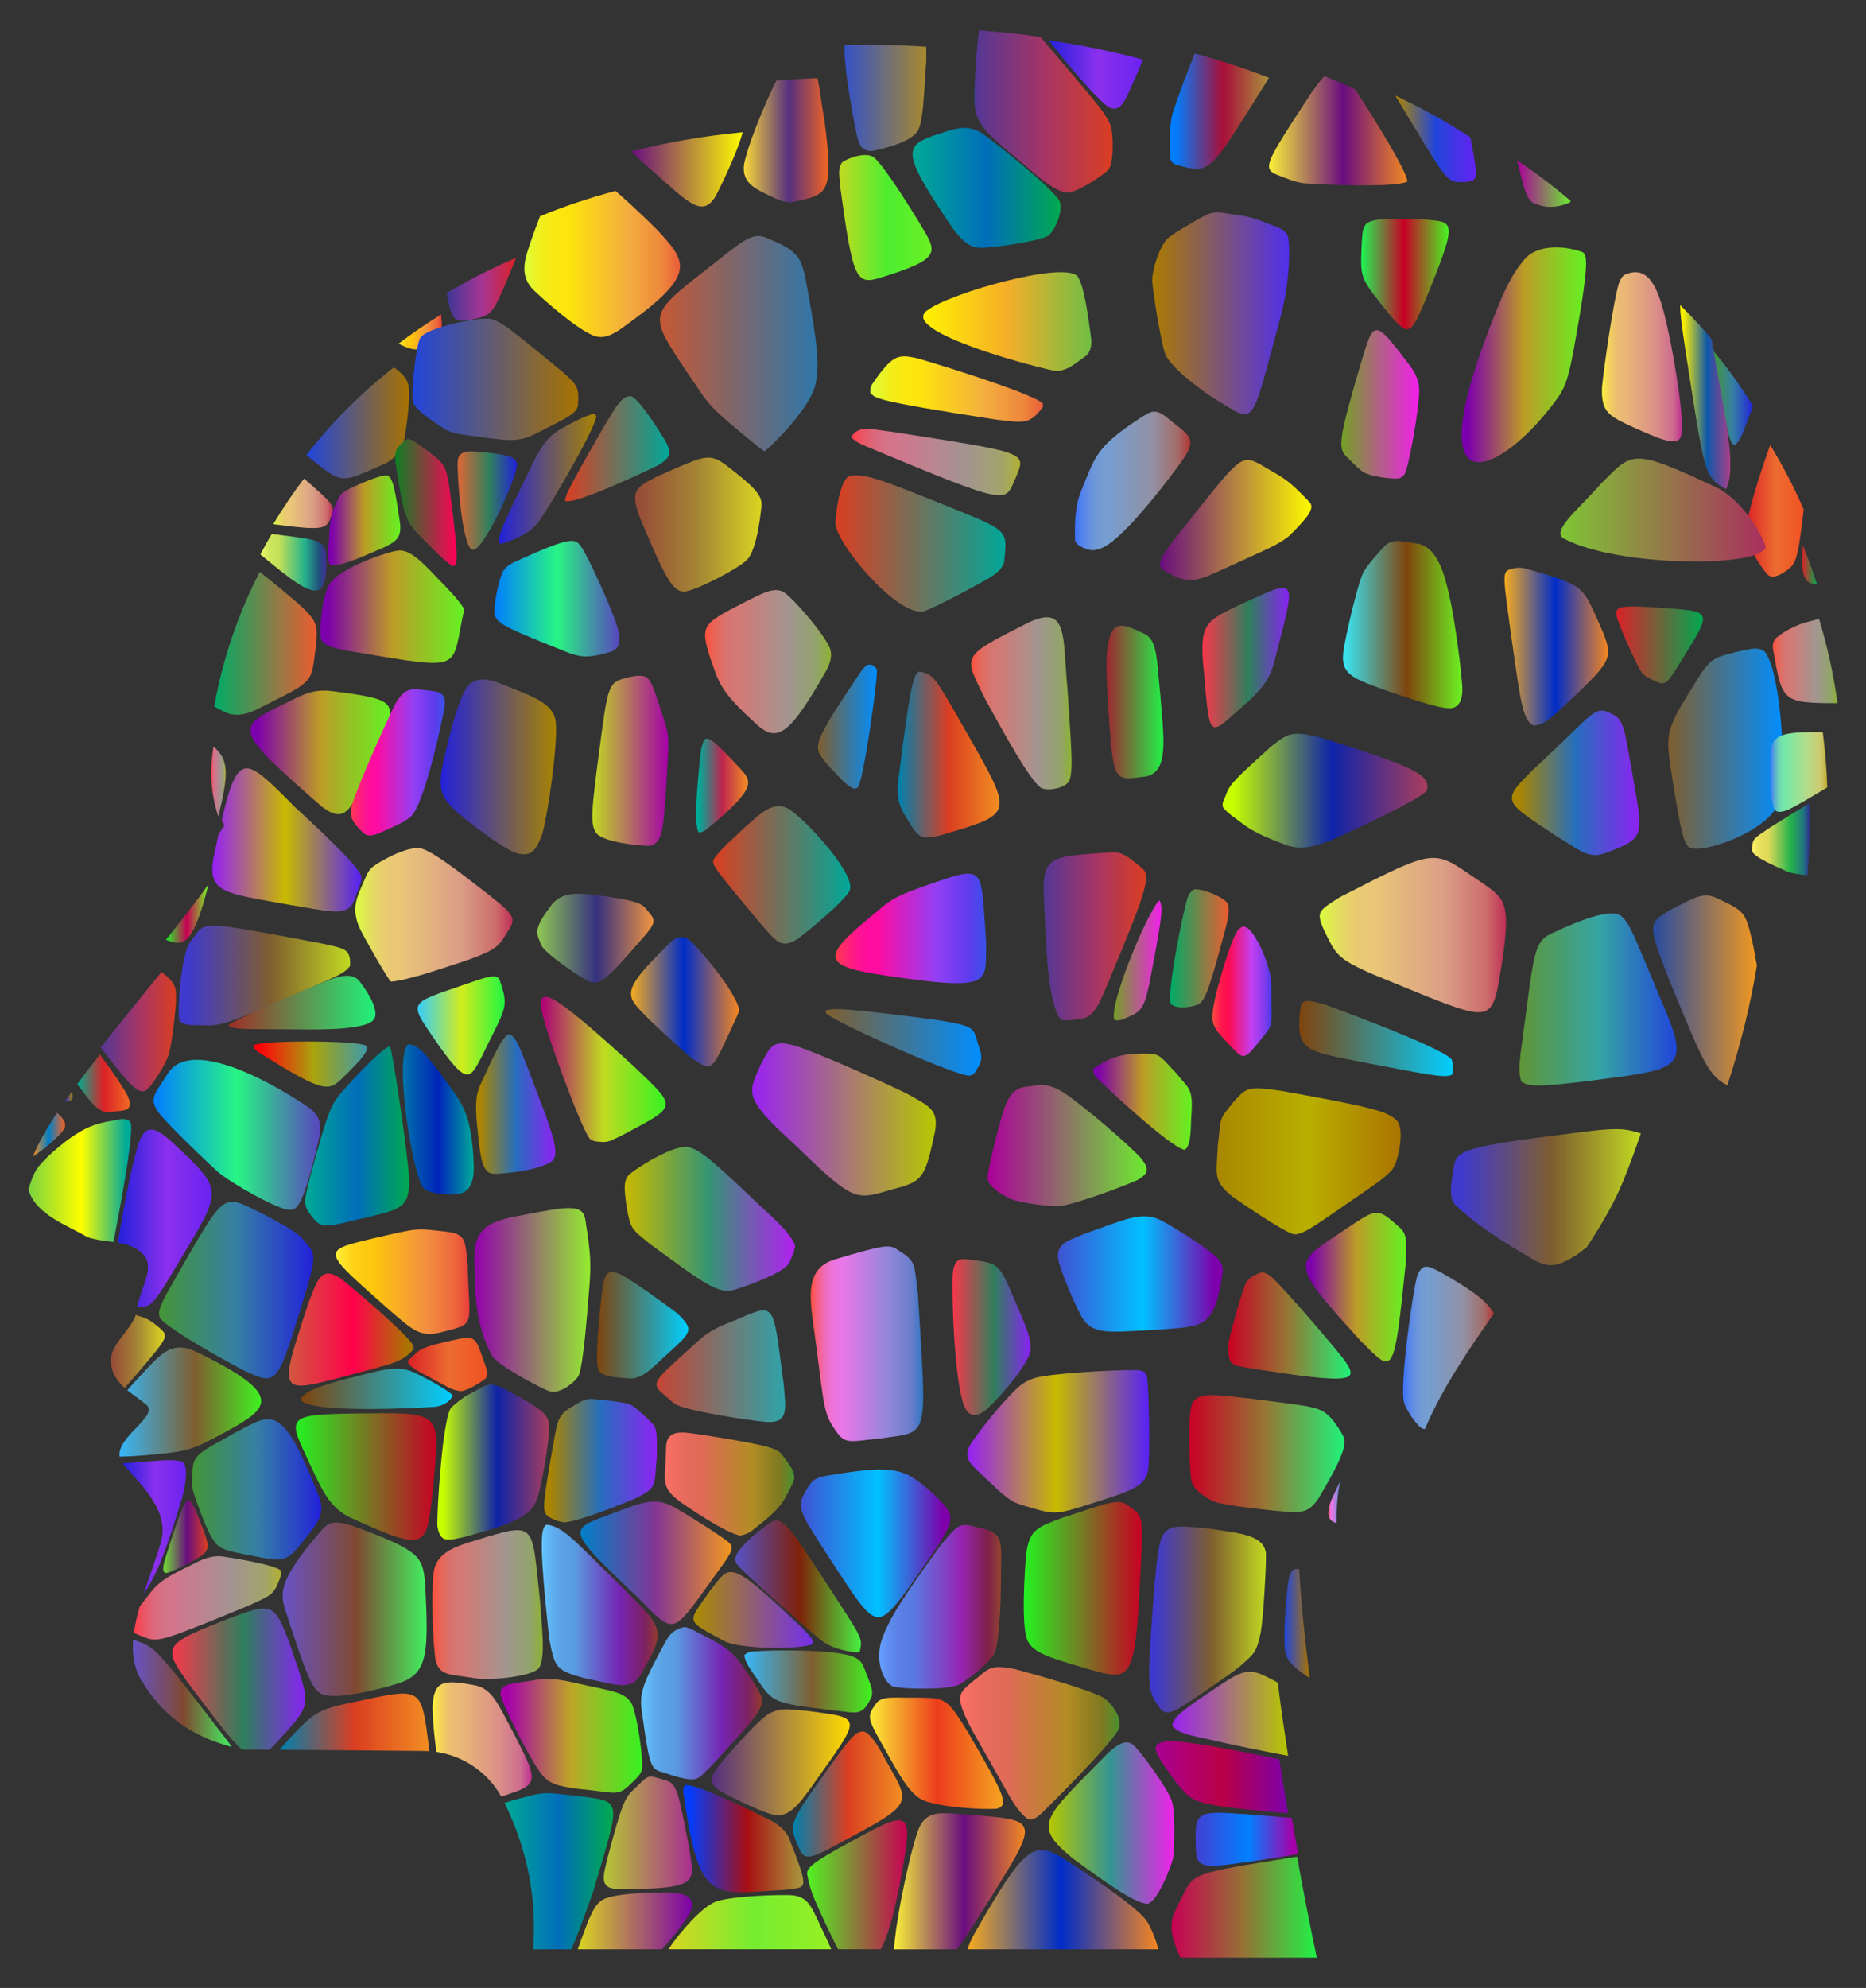 <?xml version="1.0" encoding="UTF-8"?>
<!DOCTYPE svg  PUBLIC '-//W3C//DTD SVG 1.1//EN'  'http://www.w3.org/Graphics/SVG/1.1/DTD/svg11.dtd'>
<svg enable-background="new 0 0 1550 1650.369" version="1.1" viewBox="0 0 1550 1650.4" xml:space="preserve" xmlns="http://www.w3.org/2000/svg">

	
		<rect x="0" y="0" width="1550" height="1650.4" fill="#333333" stroke="none"/>

	
		<linearGradient id="ck" x1="524.36" x2="616.88" y1="1508.8" y2="1508.8" gradientTransform="matrix(1 0 0 -1 0 1649.5)" gradientUnits="userSpaceOnUse">
		<stop stop-color="#690D7F" offset="0"/>
		<stop stop-color="#FFFB00" offset="1"/>
	</linearGradient>
	<path d="m594.69 162.37c4.144-7.822 18.36-37.121 22.193-52.569-32.7 3.052-63.547 8.48-92.525 15.986 9.232 8.81 21.86 20.13 38.82 34.744 13.478 11.045 22.93 16.971 31.512 1.839z" fill="url(#ck)"/>
	
		<linearGradient id="bz" x1="871.24" x2="949.34" y1="1587.6" y2="1587.6" gradientTransform="matrix(1 0 0 -1 0 1649.5)" gradientUnits="userSpaceOnUse">
		<stop stop-color="#2221DA" offset="0"/>
		<stop stop-color="#8B30ED" offset=".522"/>
		<stop stop-color="#6A23F0" offset="1"/>
	</linearGradient>
	<path d="m916.36 85.318c10.037 9.394 14.635 3.86 19.392-4.458 5.836-12.652 10.315-22.985 13.595-31.449-24.867-6.61-50.915-11.949-78.101-15.946 11.596 15.307 33.345 41.197 45.114 51.853z" fill="url(#bz)"/>
	
		<linearGradient id="bo" x1="331.13" x2="367.02" y1="1373.9" y2="1373.9" gradientTransform="matrix(1 0 0 -1 0 1649.5)" gradientUnits="userSpaceOnUse">
		<stop stop-color="#FFF33B" offset="0"/>
		<stop stop-color="#FEE72E" offset=".04"/>
		<stop stop-color="#FED51B" offset=".117"/>
		<stop stop-color="#FDCA10" offset=".196"/>
		<stop stop-color="#FDC70C" offset=".281"/>
		<stop stop-color="#F3903F" offset=".668"/>
		<stop stop-color="#ED683C" offset=".888"/>
		<stop stop-color="#E93E3A" offset="1"/>
	</linearGradient>
	<path d="m352.13 289.41c5.141-1.569 11.351-2.888 14.134-8.039 1.02-3.726 0.93-11.193 0.201-20.323-12.354 7.618-24.138 15.709-35.34 24.227 6.582 3.454 13.61 6.369 21.005 4.135z" fill="url(#bo)"/>
	
		<linearGradient id="bd" x1="370.95" x2="428.72" y1="1409.3" y2="1409.3" gradientTransform="matrix(1 0 0 -1 0 1649.5)" gradientUnits="userSpaceOnUse">
		<stop stop-color="#00A995" offset="0"/>
		<stop stop-color="#3C3795" offset="0"/>
		<stop stop-color="#A53594" offset=".506"/>
		<stop stop-color="#DA2128" offset="1"/>
	</linearGradient>
	<path d="m384.33 266.16c25.369-2.693 24.421-7.597 32.504-23.435 4.596-10.895 8.549-20.391 11.888-28.676-20.45 8.657-39.708 18.466-57.771 29.279 0.4 2.341 0.755 4.3 1.046 5.742 2.154 8.533 3.3 18.36 12.333 17.09z" fill="url(#bd)"/>
	
		<linearGradient id="as" x1="617.81" x2="688.22" y1="1533" y2="1533" gradientTransform="matrix(1 0 0 -1 0 1649.5)" gradientUnits="userSpaceOnUse">
		<stop stop-color="#F9D837" offset="0"/>
		<stop stop-color="#552F7F" offset=".534"/>
		<stop stop-color="#F26522" offset="1"/>
	</linearGradient>
	<path d="m643.72 164.59c5.141 2.224 10.871 4.438 16.522 2.85 27.074-6.19 32.557-6.103 24.697-66.626-2.552-14.677-3.927-27.053-5.908-35.913-11.57 0.374-22.932 1.03-34.078 1.964-10.337 20.449-24.931 56.537-27.026 70.546-1.47 15.53 10.767 20.017 25.793 27.179z" fill="url(#as)"/>
	
		<linearGradient id="ah" x1="701.44" x2="769.41" y1="1568.2" y2="1568.2" gradientTransform="matrix(1 0 0 -1 0 1649.5)" gradientUnits="userSpaceOnUse">
		<stop stop-color="#3452C6" offset="0"/>
		<stop stop-color="#A98A2E" offset="1"/>
	</linearGradient>
	<path d="m712.1 113.94c2.324 9.542 6.546 11.609 12.247 11.409 9.088-1.698 34.061-7.546 38.609-17.86 3.904-9.493 4.127-23.615 6.451-57.037-6e-3 -4.457 0.052-8.318-0.109-11.637-23.352-1.572-45.961-2.053-67.824-1.519-0.673 21.792 9.263 71.067 10.626 76.644z" fill="url(#ah)"/>
	
		<linearGradient id="w" x1="809.49" x2="924.27" y1="1556.9" y2="1556.9" gradientTransform="matrix(1 0 0 -1 0 1649.5)" gradientUnits="userSpaceOnUse">
		<stop stop-color="#0072A9" offset="0"/>
		<stop stop-color="#533795" offset="0"/>
		<stop stop-color="#A53566" offset=".506"/>
		<stop stop-color="#DA3E21" offset="1"/>
	</linearGradient>
	<path d="m809.81 89.108c1.559 17.445 18.982 28.732 40.765 47.524 11.328 9.739 27.646 23.858 36.644 23.252 8.883-0.727 29.71-14.817 33.399-18.948 4.94-6.048 3.942-28.688 2.349-35.287-2.938-10.334-15.868-24.146-33.621-45.502-10.432-12.056-18.466-21.842-25.07-29.486-8.984-1.259-18.089-2.374-27.319-3.338-8.022-0.838-15.961-1.55-23.817-2.139-2.11 16.087-4.556 51.469-3.33 63.924z" fill="url(#w)"/>
	
		<linearGradient id="l" x1="971.75" x2="1054.1" y1="1557.2" y2="1557.2" gradientTransform="matrix(1 0 0 -1 0 1649.5)" gradientUnits="userSpaceOnUse">
		<stop stop-color="#007DFF" offset=".05"/>
		<stop stop-color="#A80E38" offset=".534"/>
		<stop stop-color="#A9913E" offset="1"/>
	</linearGradient>
	<path d="m971.8 128.98c-0.288 3.466 1.897 6.951 5.344 7.808 29.149 8.026 26.262 8.086 75.349-69.554 0.556-0.915 1.076-1.79 1.581-2.646-19.664-7.644-40.236-14.395-61.691-20.199-7.371 18.396-15.163 39.671-18.022 48.553-3.467 11.708-2.446 24.003-2.561 36.038z" fill="url(#l)"/>
	
		<linearGradient id="a" x1="1159.1" x2="1226.1" y1="1534.1" y2="1534.1" gradientTransform="matrix(1 0 0 -1 0 1649.5)" gradientUnits="userSpaceOnUse">
		<stop stop-color="#AD8700" offset=".006"/>
		<stop stop-color="#2145DA" offset=".5"/>
		<stop stop-color="#6522F2" offset="1"/>
	</linearGradient>
	<path d="m1207.9 150.83c5.257 0.453 10.937 0.973 15.934-1.146 2.195-2.07 2.292-5.449 2.167-8.281-0.635-6.132-2.384-15.995-4.672-27.402-19.417-12.683-40.164-24.247-62.22-34.588 2.218 3.724 4.621 7.744 7.218 12.135 27.959 46.128 32.734 55.49 41.573 59.282z" fill="url(#a)"/>
	
		<linearGradient id="ex" x1="1260.3" x2="1304.7" y1="1497" y2="1497" gradientTransform="matrix(1 0 0 -1 0 1649.5)" gradientUnits="userSpaceOnUse">
		<stop stop-color="#AB009A" offset="0"/>
		<stop stop-color="#6CEC2F" offset="1"/>
	</linearGradient>
	<path d="m1277.3 169.83c8.626 3.399 18.389 1.984 26.659-1.762 0.257-0.37 0.505-0.772 0.75-1.188-13.892-11.936-28.701-23.174-44.406-33.666 6.317 27.61 8.702 35.228 16.997 36.616z" fill="url(#ex)"/>
	
		<linearGradient id="em" x1="435.55" x2="564.84" y1="1430.3" y2="1430.3" gradientTransform="matrix(1 0 0 -1 0 1649.5)" gradientUnits="userSpaceOnUse">
		<stop stop-color="#DAFF3B" offset="0"/>
		<stop stop-color="#E4F82E" offset=".04"/>
		<stop stop-color="#F2ED1B" offset=".117"/>
		<stop stop-color="#FAE710" offset=".196"/>
		<stop stop-color="#FDE50C" offset=".281"/>
		<stop stop-color="#F3AD3F" offset=".668"/>
		<stop stop-color="#ED873C" offset=".888"/>
		<stop stop-color="#E95C3A" offset="1"/>
	</linearGradient>
	<path d="m443.29 240.86c7.446 7.171 40.333 36.817 53.147 38.704 6.769 1.204 13.133-2.426 18.592-5.998 61.521-43.588 57.63-53.826 33.285-80.096-3.576-4.146-21.225-21.212-37.026-34.953-21.99 5.846-42.894 12.892-62.703 21.012-2.553 6.587-4.781 12.728-6.421 17.253-4.918 15.128-12.546 30.585 1.126 44.078z" fill="url(#em)"/>
	
		<linearGradient id="eb" x1="1054.2" x2="1169" y1="1540.9" y2="1540.9" gradientTransform="matrix(1 0 0 -1 0 1649.5)" gradientUnits="userSpaceOnUse">
		<stop stop-color="#F9F037" offset="0"/>
		<stop stop-color="#690D7F" offset=".534"/>
		<stop stop-color="#F28922" offset="1"/>
	</linearGradient>
	<path d="m1061.4 145.34c7.278 2.734 14.499 6.103 22.346 6.855 9.751 0.874 74.993 4.053 85.276-1.454 0.102-8.131-29.921-56.118-43.54-76.732-8.254-3.769-16.685-7.369-25.293-10.797-3.774 3.764-7.337 9.194-10.964 13.991-38.551 58.872-41.097 62.821-27.825 68.137z" fill="url(#eb)"/>
	
		<linearGradient id="dq" x1="254.41" x2="339.79" y1="1298.4" y2="1298.4" gradientTransform="matrix(1 0 0 -1 0 1649.5)" gradientUnits="userSpaceOnUse">
		<stop stop-color="#2145DA" offset="0"/>
		<stop stop-color="#A87300" offset="1"/>
	</linearGradient>
	<path d="m320.92 384.41c5.815-3.293 10.745-8.463 13.672-14.472 2.34-8.194 7.392-43.2 4.15-51.972-1.473-4.641-5.895-8.891-11.59-12.982-27.965 21.867-52.224 46.418-72.74 72.853 31.719 25.358 27.056 23.632 66.508 6.573z" fill="url(#dq)"/>
	
		<linearGradient id="df" x1="758.03" x2="880.97" y1="1493.5" y2="1493.5" gradientTransform="matrix(1 0 0 -1 0 1649.5)" gradientUnits="userSpaceOnUse">
		<stop stop-color="#00A995" offset="0"/>
		<stop stop-color="#006EB9" offset=".5"/>
		<stop stop-color="#00AA4F" offset="1"/>
	</linearGradient>
	<path d="m813.98 205.71c12.101 0.106 48.501-5.524 56.065-9.647 6.398-3.644 14.295-23.304 9.416-30.28-7.968-11.547-50.26-45.518-61.774-53.735-13.874-9.863-23.295-5.862-44.704 1.445-22.337 8.494-22.266 16.272 18.351 75.975 5.575 7.49 12.468 15.943 22.646 16.242z" fill="url(#df)"/>
	
		<linearGradient id="cu" x1="548.17" x2="679.09" y1="1364.1" y2="1364.1" gradientTransform="matrix(1 0 0 -1 0 1649.5)" gradientUnits="userSpaceOnUse">
		<stop stop-color="#C65834" offset="0"/>
		<stop stop-color="#2E77A9" offset="1"/>
	</linearGradient>
	<path d="m625.79 367.66c3.013 2.494 5.93 5.17 9.387 7.086 13.072-11.309 38.692-38.572 42.258-55.968 4.106-17.638 0.284-40.616-8.251-86.951-4.031-19.61-7.398-23.975-32.928-34.516-10.756-4.813-20.495 3.659-36.192 15.924-62.543 49.442-63.643 44.014-29.308 95.886 19.768 28.48 14.162 25.086 55.034 58.539z" fill="url(#cu)"/>
	
		<linearGradient id="co" x1="342.61" x2="480.37" y1="1334.5" y2="1334.5" gradientTransform="matrix(1 0 0 -1 0 1649.5)" gradientUnits="userSpaceOnUse">
		<stop stop-color="#2145DA" offset="0"/>
		<stop stop-color="#A87300" offset="1"/>
	</linearGradient>
	<path d="m366.51 354.37c8.531 6.087 14.553 5.792 36.828 9.07 12.005 0.931 24.574 5.057 40.438-2.84 30.997-15.499 35.767-18.011 36.317-24.821 1.132-14.301-0.7-16.165-12.988-27.141-40.845-33.843-49.831-40.926-58.461-43.635-9.349-2.753-55.742 7.106-59.877 16.089-3.406 7.494-7.328 43.631-5.815 51.885 1.169 7.252 17.197 16.92 23.558 21.393z" fill="url(#co)"/>
	
		<linearGradient id="cn" x1="697.07" x2="773.77" y1="1468.9" y2="1468.9" gradientTransform="matrix(1 0 0 -1 0 1649.5)" gradientUnits="userSpaceOnUse">
		<stop stop-color="#C1DA21" offset="0"/>
		<stop stop-color="#4DED30" offset=".522"/>
		<stop stop-color="#6BF023" offset="1"/>
	</linearGradient>
	<path d="m730.71 230.76c52.934-16.324 47.791-21.036 33.139-45.56-6.726-10.952-27.885-45.258-37.347-54.062-6.543-6.008-23.5 0.709-26.931 3.63-4.236 5.584-1.809 13.046-1.762 19.439 10.531 77.095 13.09 82.515 32.901 76.553z" fill="url(#cn)"/>
	
		<linearGradient id="cm" x1="957.12" x2="1070.8" y1="1389.4" y2="1389.4" gradientTransform="matrix(1 0 0 -1 0 1649.5)" gradientUnits="userSpaceOnUse">
		<stop stop-color="#AB7B00" offset="0"/>
		<stop stop-color="#502FEC" offset="1"/>
	</linearGradient>
	<path d="m957.18 234c0.695 10.11 7.033 49.275 10.532 59.357 4.396 12.705 36.077 34.65 41.323 37.761 34.706 20.581 28.779 27.307 54.351-66.839 8.73-32.113 7.777-58.98 6.884-65.981-0.5-4.698-4.612-7.837-8.713-9.445-10.562-4.063-21.067-8.771-32.409-10.187-19.855-2.469-18.575-5.054-34.382 3.542-8.117 5.104-16.772 9.397-24.291 15.376-7.008 5.626-14.009 27.65-13.295 36.416z" fill="url(#cm)"/>
	
		<linearGradient id="cl" x1="1214.1" x2="1317.4" y1="1354.9" y2="1354.9" gradientTransform="matrix(1 0 0 -1 0 1649.5)" gradientUnits="userSpaceOnUse">
		<stop stop-color="#7C00AB" offset=".05"/>
		<stop stop-color="#BD9C26" offset=".5"/>
		<stop stop-color="#63F222" offset="1"/>
	</linearGradient>
	<path d="m1288.9 337.02c8.971-12.002 12.385-14.963 18.149-45.848 13.756-75.544 11.387-80.064 7-82.031-16.303-5.761-38.835-6.232-48.959 7.76-7.105 8.204-12.016 17.985-16.628 27.72-77.552 183.97-5.808 152.26 40.438 92.399z" fill="url(#cl)"/>
	
		<linearGradient id="cj" x1="226.98" x2="276.55" y1="1231.6" y2="1231.6" gradientTransform="matrix(1 0 0 -1 0 1649.5)" gradientUnits="userSpaceOnUse">
		<stop stop-color="#DAFF3B" offset="0"/>
		<stop stop-color="#E1E755" offset=".066"/>
		<stop stop-color="#E6D568" offset=".135"/>
		<stop stop-color="#E9CA73" offset=".205"/>
		<stop stop-color="#EAC777" offset=".28"/>
		<stop stop-color="#DA9E87" offset=".67"/>
		<stop stop-color="#CD6E6C" offset=".89"/>
		<stop stop-color="#BE2F55" offset="1"/>
	</linearGradient>
	<path d="m276.06 426.15c1.599-3.89-1.05-7.779-3.485-10.629-3.921-4.135-11.502-10.898-20.048-18.18-9.314 12.255-17.831 24.902-25.549 37.864 45.798 5.965 44.143 4.034 49.082-9.055z" fill="url(#cj)"/>
	
		<linearGradient id="ci" x1="1330.7" x2="1397.1" y1="1353.3" y2="1353.3" gradientTransform="matrix(1 0 0 -1 0 1649.5)" gradientUnits="userSpaceOnUse">
		<stop stop-color="#FFF33B" offset="0"/>
		<stop stop-color="#F6D955" offset=".066"/>
		<stop stop-color="#EFC768" offset=".135"/>
		<stop stop-color="#EBBC73" offset=".205"/>
		<stop stop-color="#EAB877" offset=".28"/>
		<stop stop-color="#DA9087" offset=".67"/>
		<stop stop-color="#CD6C8F" offset=".89"/>
		<stop stop-color="#BE2F92" offset="1"/>
	</linearGradient>
	<path d="m1353.8 353.42c23.476 10.587 38.123 17.212 42.066 9.974 4.976-11.071-6.583-71.144-8.251-79.721-7.285-35.053-13.977-64.867-36.578-56.19-3.543 0.982-5.103 4.737-6.345 7.847-4.704 15.713-12.37 69.467-13.941 85.796-0.978 21.103 5.882 23.964 23.049 32.294z" fill="url(#ci)"/>
	
		<linearGradient id="ch" x1="1130.7" x2="1203.4" y1="1422" y2="1422" gradientTransform="matrix(1 0 0 -1 0 1649.5)" gradientUnits="userSpaceOnUse">
		<stop stop-color="#1FF653" offset="0"/>
		<stop stop-color="#C80024" offset=".489"/>
		<stop stop-color="#48F222" offset=".994"/>
	</linearGradient>
	<path d="m1183 251.56c29.015-70.912 25.241-66.688-0.029-69.408-16.614 0.035-43.815-2.544-48.651 4.361-2.927 3.966-2.581 9.166-3.101 13.826-1.058 24.325-1.857 28.605 9.33 43.432 29.278 37.72 29.222 38.272 42.451 7.789z" fill="url(#ch)"/>
	
		<linearGradient id="cg" x1="1422.7" x2="1456.3" y1="1319.3" y2="1319.3" gradientTransform="matrix(1 0 0 -1 0 1649.5)" gradientUnits="userSpaceOnUse">
		<stop stop-color="#A99800" offset="0"/>
		<stop stop-color="#449537" offset="0"/>
		<stop stop-color="#357FA5" offset=".506"/>
		<stop stop-color="#2221DA" offset="1"/>
	</linearGradient>
	<path d="m1440.9 369.71c5.96-4.978 7.539-13.027 10.485-19.844 1.731-4.505 3.347-8.744 4.857-12.738-10.068-16.183-21.256-31.694-33.545-46.468 1.695 10.715 4.237 24.393 7.449 41.867 6.106 32.159 6.574 34.246 10.754 37.183z" fill="url(#cg)"/>
	
		<linearGradient id="cf" x1="1395.7" x2="1437.4" y1="1319.7" y2="1319.7" gradientTransform="matrix(1 0 0 -1 0 1649.5)" gradientUnits="userSpaceOnUse">
		<stop stop-color="#FFF200" offset=".05"/>
		<stop stop-color="#0E58A8" offset=".534"/>
		<stop stop-color="#A93E89" offset="1"/>
	</linearGradient>
	<path d="m1399.9 289.98c16.353 105.19 15.391 105.21 33.68 116.21 9.288-15.346-0.695-60.972-6.027-91.765-2.403-13.11-4.214-24.025-5.812-33.011-8.205-9.702-16.886-19.082-26.04-28.121-0.25 6.345 1.404 17.592 4.199 36.686z" fill="url(#cf)"/>
	
		<linearGradient id="ce" x1="328.23" x2="379.29" y1="1232.2" y2="1232.2" gradientTransform="matrix(1 0 0 -1 0 1649.5)" gradientUnits="userSpaceOnUse">
		<stop stop-color="#0D7F24" offset="0"/>
		<stop stop-color="#FF0057" offset="1"/>
	</linearGradient>
	<path d="m350.22 446.32c5.784 5.758 19.899 20.839 26.227 23.753 2.323-2.063 6.338 4.7-3.293-66.328-3.096-17.885-3.396-18.995-23.195-33.236-3.611-2.291-7.001-5.671-11.448-6.007-3.207 1.155-5.314 4.111-7.568 6.509-3.284 3.716-2.898 9.032-2.358 13.624 6.979 43.691 7.466 47.862 21.635 61.685z" fill="url(#ce)"/>
	
		<linearGradient id="cd" x1="1450.1" x2="1498.3" y1="1225.4" y2="1225.4" gradientTransform="matrix(1 0 0 -1 0 1649.5)" gradientUnits="userSpaceOnUse">
		<stop stop-color="#DA2128" offset="0"/>
		<stop stop-color="#ED6C30" offset=".522"/>
		<stop stop-color="#F05123" offset="1"/>
	</linearGradient>
	<path d="m1467.8 476.51c5.599 6.669 18.152-4.032 20.797-6.788 3.885-5.691 5.436-10.609 9.673-46.727-8.014-18.55-17.308-36.425-27.859-53.55-9.448 26.433-19.085 56.724-20.259 72.568-0.841 8.457 12.911 29.384 17.648 34.497z" fill="url(#cd)"/>
	
		<linearGradient id="cc" x1="766.83" x2="906.51" y1="1382.5" y2="1382.5" gradientTransform="matrix(1 0 0 -1 0 1649.5)" gradientUnits="userSpaceOnUse">
		<stop stop-color="#FFF200" offset="0"/>
		<stop stop-color="#F5AE28" offset=".5"/>
		<stop stop-color="#6FBE45" offset="1"/>
	</linearGradient>
	<path d="m894.93 229.19c-12.098-12.411-106.21 14.229-124.66 28.432-25.592 17.969 100.19 50.066 107.44 50.423 9.234-0.327 16.378-7.019 23.58-12.006 5.074-3.601 5.748-10.263 4.94-15.963-1.789-13.622-5.453-43.355-11.295-50.886z" fill="url(#cc)"/>
	
		<linearGradient id="cb" x1="414.31" x2="495.36" y1="1252.1" y2="1252.1" gradientTransform="matrix(1 0 0 -1 0 1649.5)" gradientUnits="userSpaceOnUse">
		<stop stop-color="#2221DA" offset="0"/>
		<stop stop-color="#A88400" offset="1"/>
	</linearGradient>
	<path d="m414.69 450.68c1.329 1.155 3.052 0.385 4.496-0.067 18.879-6.39 23.947-12.321 28.288-17.446 8.125-11.205 45.022-73.381 47.89-87.268-0.289-0.617-0.866-1.849-1.155-2.465-6.77 0.658-21.262 8.726-27.199 12.073-17.493 9.447-21.102 22.789-39.032 59.251-5.236 11.611-15.82 31.935-13.288 35.922z" fill="url(#cb)"/>
	
		<linearGradient id="ca" x1="272.55" x2="332.53" y1="1217.6" y2="1217.6" gradientTransform="matrix(1 0 0 -1 0 1649.5)" gradientUnits="userSpaceOnUse">
		<stop stop-color="#7C00AB" offset=".05"/>
		<stop stop-color="#BD9C26" offset=".5"/>
		<stop stop-color="#63F222" offset="1"/>
	</linearGradient>
	<path d="m319.8 454.09c11.068-5.619 14.448-9.084 11.948-23.396-4.025-26.963-5.839-37.25-12.343-35.961-6.77 0.635-29.621 10.709-33.805 13.71-4.342 2.975-5.709 8.299-7.846 12.806-4.448 9.252-3.928 19.766-4.679 29.741-0.222 5.797-1.425 11.824 0.742 17.408 5.845 3.143 21.385-3.647 45.983-14.308z" fill="url(#ca)"/>
	
		<linearGradient id="by" x1="469.38" x2="555.93" y1="1276.9" y2="1276.9" gradientTransform="matrix(1 0 0 -1 0 1649.5)" gradientUnits="userSpaceOnUse">
		<stop stop-color="#DA3E21" offset="0"/>
		<stop stop-color="#00A899" offset="1"/>
	</linearGradient>
	<path d="m501.24 354.91c-31.352 54.503-31.453 56.453-31.85 60.898 7.923 4.142 76.299-29.06 77.574-29.702 10.455-6.483 10.747-10.237 6.085-19.266-2.943-5.267-21.081-34.514-28.278-37.646-7.96-2.584-15.268 12.089-23.531 25.716z" fill="url(#by)"/>
	
		<linearGradient id="bx" x1="177.97" x2="263.12" y1="1115.4" y2="1115.4" gradientTransform="matrix(1 0 0 -1 0 1649.5)" gradientUnits="userSpaceOnUse">
		<stop stop-color="#00AB66" offset="0"/>
		<stop stop-color="#EC5C2F" offset="1"/>
	</linearGradient>
	<path d="m213.76 588.7c49.419-24.748 44.062-20.343 48.748-52.935 1.485-18.755 2.587-20.472-26.516-44.627-1.532-1.296-10.269-8.511-20.226-16.369-18.462 35.814-31.09 73.606-37.801 111.84 4.447 2.436 8.279 4.341 10.936 5.413 8.289 3.109 17.301 0.558 24.859-3.322z" fill="url(#bx)"/>
	
		<linearGradient id="bw" x1="380.1" x2="429.46" y1="1233.9" y2="1233.9" gradientTransform="matrix(1 0 0 -1 0 1649.5)" gradientUnits="userSpaceOnUse">
		<stop stop-color="#CE6939" offset=".05"/>
		<stop stop-color="#2F7F5C" offset=".534"/>
		<stop stop-color="#2221DA" offset="1"/>
	</linearGradient>
	<path d="m394.45 374.86c-3.939-0.028-12.944-1.368-14.221 7.404-0.95 10.033 3.438 68.2 11.227 73.635 7.961 7.536 38.867-60.957 37.992-70.679-0.869-5.75-6.461-8.062-34.998-10.36z" fill="url(#bw)"/>
	
		<linearGradient id="bv" x1="1114.2" x2="1178.9" y1="1313.8" y2="1313.8" gradientTransform="matrix(1 0 0 -1 0 1649.5)" gradientUnits="userSpaceOnUse">
		<stop stop-color="#73A026" offset="0"/>
		<stop stop-color="#F21FEB" offset="1"/>
	</linearGradient>
	<path d="m1118.2 378.83c4.207 4.102 8.193 8.502 12.834 12.142 6.163 4.957 26.359 6.906 31.272 6.21 2.215-1.04 4.352-2.686 5.113-5.122 3.785-9.829 11.519-53.785 11.429-67.868 0.068-7.539-3.119-14.673-7.635-20.566-30.501-40-29.721-38.941-41.536 0.441-16.487 56.44-18.944 67.809-11.477 74.763z" fill="url(#bv)"/>
	
		<linearGradient id="bu" x1="1497.1" x2="1509.3" y1="1180.5" y2="1180.5" gradientTransform="matrix(1 0 0 -1 0 1649.5)" gradientUnits="userSpaceOnUse">
		<stop stop-color="#DA2128" offset="0"/>
		<stop stop-color="#00A84F" offset="1"/>
	</linearGradient>
	<path d="m1509.3 485.09c-3.497-10.936-7.406-21.675-11.723-32.202-1.887 25.89 1.262 32.142 11.723 32.202z" fill="url(#bu)"/>
	
		<linearGradient id="bt" x1="216.31" x2="271.19" y1="1182.7" y2="1182.7" gradientTransform="matrix(1 0 0 -1 0 1649.5)" gradientUnits="userSpaceOnUse">
		<stop stop-color="#F0FF66" offset="0"/>
		<stop stop-color="#E6F863" offset=".032"/>
		<stop stop-color="#D3EB5D" offset=".112"/>
		<stop stop-color="#C8E45A" offset=".193"/>
		<stop stop-color="#C4E159" offset=".28"/>
		<stop stop-color="#24B38A" offset=".67"/>
		<stop stop-color="#214F7E" offset=".89"/>
		<stop stop-color="#442E92" offset="1"/>
	</linearGradient>
	<path d="m270.82 458.5c-0.892-9.931-12.044-10.745-28.586-13.151-6.502-0.818-11.948-1.496-16.532-2.04-3.279 5.599-6.412 11.254-9.394 16.961 40.838 33.974 57.669 46.273 54.512-1.77z" fill="url(#bt)"/>
	
		<linearGradient id="bs" x1="722.88" x2="866.44" y1="1326.5" y2="1326.5" gradientTransform="matrix(1 0 0 -1 0 1649.5)" gradientUnits="userSpaceOnUse">
		<stop stop-color="#DAFF3B" offset="0"/>
		<stop stop-color="#E4F82E" offset=".04"/>
		<stop stop-color="#F2ED1B" offset=".117"/>
		<stop stop-color="#FAE710" offset=".196"/>
		<stop stop-color="#FDE50C" offset=".281"/>
		<stop stop-color="#F3AD3F" offset=".668"/>
		<stop stop-color="#ED873C" offset=".888"/>
		<stop stop-color="#E95C3A" offset="1"/>
	</linearGradient>
	<path d="m725.09 318.03c-1.763 2.34-2.321 5.238-2.195 8.117 4.721 4.362-0.191 6.057 104.83 22.251 21.887 2.562 27.723 4.617 38.714-10.822-0.106-0.963-0.202-1.917-0.279-2.87-11.835-9.689-99.428-36.058-104.64-37.366-15.076-3.21-19.863-3.314-36.432 20.69z" fill="url(#bs)"/>
	
		<linearGradient id="br" x1="527.49" x2="632.59" y1="1213.9" y2="1213.9" gradientTransform="matrix(1 0 0 -1 0 1649.5)" gradientUnits="userSpaceOnUse">
		<stop stop-color="#A90093" offset="0"/>
		<stop stop-color="#954937" offset="0"/>
		<stop stop-color="#A58735" offset=".506"/>
		<stop stop-color="#DAD521" offset="1"/>
	</linearGradient>
	<path d="m603.55 386.53c-13.446-10.223-18.304-8.007-43.143 2.561-33.255 14.736-37.877 16.288-28.913 40.601 22.156 53.292 27.687 61.067 36.711 61.534 10.53-1.02 44.981-19.089 52.415-26.554 8.15-8.416 11.481-39.054 11.967-45.743 0.033-8.038-6.061-14.792-29.037-32.399z" fill="url(#br)"/>
	
		<linearGradient id="bq" x1="266.07" x2="385.67" y1="1145.8" y2="1145.8" gradientTransform="matrix(1 0 0 -1 0 1649.5)" gradientUnits="userSpaceOnUse">
		<stop stop-color="#7C00AB" offset=".05"/>
		<stop stop-color="#BD9C26" offset=".5"/>
		<stop stop-color="#63F222" offset="1"/>
	</linearGradient>
	<path d="m295.12 541.39c93.072 15.327 78.951 15.421 90.552-35.74-6.239-9.792-14.77-17.773-22.732-26.112-17.304-18.633-24.639-23.048-32.177-22.491-8.157 0.909-43.822 12.661-55.226 25.408-7.863 8.749-10.095 37.946-9.32 45.627 0.494 8.118 10.538 10.112 28.903 13.308z" fill="url(#bq)"/>
	
		<linearGradient id="bp" x1="892.86" x2="988.73" y1="1250.2" y2="1250.2" gradientTransform="matrix(1 0 0 -1 0 1649.5)" gradientUnits="userSpaceOnUse">
		<stop stop-color="#3B70FF" offset="0"/>
		<stop stop-color="#5484EB" offset=".065"/>
		<stop stop-color="#6792DD" offset=".133"/>
		<stop stop-color="#729BD4" offset=".204"/>
		<stop stop-color="#769ED1" offset=".28"/>
		<stop stop-color="#9191A3" offset=".67"/>
		<stop stop-color="#A46C6A" offset=".89"/>
		<stop stop-color="#B13533" offset="1"/>
	</linearGradient>
	<path d="m969.83 347.04c-10.51-8.602-13.92-5.289-21.884-0.538-37.961 24.788-37.776 31.878-49.806 60.868-5.151 12.478-5.469 26.255-5.209 39.543-0.251 4.804 4.477 6.837 8.184 8.367 11.19 5.208 22.148-3.983 35.7-17.639 14.64-14.605 40.564-47.773 48.448-60.186 8.6-15.113 0.369-17.14-15.433-30.415z" fill="url(#bp)"/>
	
		<linearGradient id="bn" x1="1296.1" x2="1466.4" y1="1226" y2="1226" gradientTransform="matrix(1 0 0 -1 0 1649.5)" gradientUnits="userSpaceOnUse">
		<stop stop-color="#7FC634" offset="0"/>
		<stop stop-color="#A92E5E" offset="1"/>
	</linearGradient>
	<path d="m1330.1 401.29c-19.124 21.846-42.806 40.315-30.598 46.079 42.715 22.599 158.38 24.511 166.98 7.509 0.297-5.517-16.833-37.957-39.899-49.825-71.555-33.54-69.997-30.047-96.482-3.763z" fill="url(#bn)"/>
	
		<linearGradient id="bm" x1="706.88" x2="847.43" y1="1265.9" y2="1265.9" gradientTransform="matrix(1 0 0 -1 0 1649.5)" gradientUnits="userSpaceOnUse">
		<stop stop-color="#FF3B49" offset="0"/>
		<stop stop-color="#FB414F" offset=".013"/>
		<stop stop-color="#E8586A" offset=".077"/>
		<stop stop-color="#DB697D" offset=".142"/>
		<stop stop-color="#D47388" offset=".209"/>
		<stop stop-color="#D1768C" offset=".28"/>
		<stop stop-color="#A39491" offset=".67"/>
		<stop stop-color="#A2A46A" offset=".89"/>
		<stop stop-color="#B1B033" offset="1"/>
	</linearGradient>
	<path d="m706.88 362.83c4.342 4.94 10.86 6.807 16.655 9.436 117.13 48.81 110.94 44.908 119.91 24.984 8.884-22.109 13.037-20.685-102.34-38.753-16.709-1.772-27.101-6.431-34.226 4.333z" fill="url(#bm)"/>
	
		<linearGradient id="bl" x1="410.68" x2="514.67" y1="1152.5" y2="1152.5" gradientTransform="matrix(1 0 0 -1 0 1649.5)" gradientUnits="userSpaceOnUse">
		<stop stop-color="#007DFF" offset="0"/>
		<stop stop-color="#28F584" offset=".5"/>
		<stop stop-color="#5845BE" offset="1"/>
	</linearGradient>
	<path d="m410.85 510.44c2.024 6.5 7.997 10.112 42.884 24.08 26.88 10.605 28.622 13.681 52.781 6.846 12.241-3.398 8.189-15.87 3.967-27.921-3.843-10.347-21.829-52.139-28.701-60.936-4.504-5.512-8.894-6.502-50.952 12.478-4.698 2.099-9.619 4.391-12.642 8.752-3.123 4.73-8.547 28.05-7.337 36.701z" fill="url(#bl)"/>
	
		<linearGradient id="bk" x1="693.91" x2="835.19" y1="1198.3" y2="1198.3" gradientTransform="matrix(1 0 0 -1 0 1649.5)" gradientUnits="userSpaceOnUse">
		<stop stop-color="#DA3E21" offset="0"/>
		<stop stop-color="#00A899" offset="1"/>
	</linearGradient>
	<path d="m693.91 433.88c-0.284 17.092 54.558 81.884 75.061 73.097 13.02-5.222 40.592-20.212 52.107-26.767 5.305-3.264 11.284-7.231 13.026-13.575 2.702-27.55 4.692-25.357-50.316-47.688-40.865-16.028-66.534-27.858-78.931-23.444-8.525 6.018-10.727 34.651-10.947 38.377z" fill="url(#bk)"/>
	
		<linearGradient id="bj" x1="963.62" x2="1089.3" y1="1217.8" y2="1217.8" gradientTransform="matrix(1 0 0 -1 0 1649.5)" gradientUnits="userSpaceOnUse">
		<stop stop-color="#690D7F" offset="0"/>
		<stop stop-color="#FFFB00" offset="1"/>
	</linearGradient>
	<path d="m1046.6 385.4c-14.039-7.235-15.954-7.029-49.075 34.593-23.877 30.799-36.662 43.083-33.41 51.578 21.624 15.305 31.126 10.44 49.97 1.839 37.399-17.276 46.994-20.478 57.076-28.769 14.358-14.429 21.757-22.567 16.358-28.027-19.734-20.743-21.819-19.652-40.919-31.214z" fill="url(#bj)"/>
	
		<linearGradient id="bi" x1="1472.6" x2="1526.3" y1="1100.7" y2="1100.7" gradientTransform="matrix(1 0 0 -1 0 1649.5)" gradientUnits="userSpaceOnUse">
		<stop stop-color="#FF503B" offset="0"/>
		<stop stop-color="#EB6254" offset=".065"/>
		<stop stop-color="#DD6F67" offset=".133"/>
		<stop stop-color="#D47772" offset=".204"/>
		<stop stop-color="#D17A76" offset=".28"/>
		<stop stop-color="#A39691" offset=".67"/>
		<stop stop-color="#91A46A" offset=".89"/>
		<stop stop-color="#8DB133" offset="1"/>
	</linearGradient>
	<path d="m1476.2 528.95c-3.254 2.32-4.208 6.662-3.361 10.408 7.631 43.389 7.293 44.325 53.501 44.432-3.346-24.083-8.478-47.452-15.346-70.002-2.244 0.591-4.554 1.202-6.941 1.836-10.08 2.408-19.727 6.866-27.853 13.326z" fill="url(#bi)"/>
	
		<linearGradient id="bh" x1="137.92" x2="173.21" y1="891.03" y2="891.03" gradientTransform="matrix(1 0 0 -1 0 1649.5)" gradientUnits="userSpaceOnUse">
		<stop stop-color="#1FF626" offset="0"/>
		<stop stop-color="#C80054" offset=".489"/>
		<stop stop-color="#75F222" offset=".994"/>
	</linearGradient>
	<path d="m170.04 746.2c1.104-4.205 2.161-8.212 3.175-12.052-10.509 14.614-22.605 30.132-35.291 45.985 14.505 6.58 21.543 2.543 32.116-33.933z" fill="url(#bh)"/>
	
		<linearGradient id="bg" x1="175.42" x2="187.5" y1="1000.6" y2="1000.6" gradientTransform="matrix(1 0 0 -1 0 1649.5)" gradientUnits="userSpaceOnUse">
		<stop stop-color="#FF3B49" offset="0"/>
		<stop stop-color="#FB414F" offset=".013"/>
		<stop stop-color="#E8586A" offset=".077"/>
		<stop stop-color="#DB697D" offset=".142"/>
		<stop stop-color="#D47388" offset=".209"/>
		<stop stop-color="#D1768C" offset=".28"/>
		<stop stop-color="#A39491" offset=".67"/>
		<stop stop-color="#A2A46A" offset=".89"/>
		<stop stop-color="#B1B033" offset="1"/>
	</linearGradient>
	<path d="m177.3 619.85c-0.293 1.965-0.577 3.931-0.839 5.898-2.272 17.217-0.91 34.436 4.879 52.066 8.827-35.758 8.739-47.207-4.04-57.964z" fill="url(#bg)"/>
	
		<linearGradient id="bf" x1="1115.5" x2="1214.7" y1="1130.9" y2="1130.9" gradientTransform="matrix(1 0 0 -1 0 1649.5)" gradientUnits="userSpaceOnUse">
		<stop stop-color="#37E9F9" offset="0"/>
		<stop stop-color="#7F440D" offset=".534"/>
		<stop stop-color="#6CF222" offset="1"/>
	</linearGradient>
	<path d="m1176.6 451.21c-9.039-1.01-19.414-5.316-26.708 2.378-6.162 6.72-12.401 13.499-17.244 21.259-4.986 9.911-14.776 52.547-16.598 64.884-2.458 16.811 3.858 21.637 22.828 28.952 3.37 1.347 47.022 17.358 62.573 19.208 12.752 1.781 14.288-10.425 12.738-23.213-1.466-18.832-7.307-57.847-9.888-68.11-3.937-17.666-9.613-42.903-27.701-45.358z" fill="url(#bf)"/>
	
		<linearGradient id="be" x1="208.04" x2="323.87" y1="1024.8" y2="1024.8" gradientTransform="matrix(1 0 0 -1 0 1649.5)" gradientUnits="userSpaceOnUse">
		<stop stop-color="#7C00AB" offset=".05"/>
		<stop stop-color="#BD9C26" offset=".5"/>
		<stop stop-color="#63F222" offset="1"/>
	</linearGradient>
	<path d="m275.22 573.7c-10.859-1.217-18.375 0.632-28.211 5.295-50.983 25.356-59.31 21.125 19.921 90.359 22.625 17.249 25.546 0.651 48.026-50.355 13.95-35.793 18.444-37.946-39.736-45.299z" fill="url(#be)"/>
	
		<linearGradient id="bc" x1="1249.8" x2="1335.9" y1="1112.6" y2="1112.6" gradientTransform="matrix(1 0 0 -1 0 1649.5)" gradientUnits="userSpaceOnUse">
		<stop stop-color="#F6AB1F" offset="0"/>
		<stop stop-color="#002DC8" offset=".489"/>
		<stop stop-color="#F28522" offset=".994"/>
	</linearGradient>
	<path d="m1269.2 472.46c-5.469-1.848-11.544-1.28-16.801 0.906-4.586 2.963-2.975 11.14 2.417 51.25 8.271 57.399 9.656 72.684 18.871 77.747 9.522-0.251 16.205-7.972 22.838-13.797 43.167-40.313 43.381-41.58 35.056-63.604-17.838-38.978-12.024-37.629-62.381-52.502z" fill="url(#bc)"/>
	
		<linearGradient id="bb" x1="585.71" x2="690.31" y1="1100.2" y2="1100.2" gradientTransform="matrix(1 0 0 -1 0 1649.5)" gradientUnits="userSpaceOnUse">
		<stop stop-color="#FF503B" offset="0"/>
		<stop stop-color="#EB6254" offset=".065"/>
		<stop stop-color="#DD6F67" offset=".133"/>
		<stop stop-color="#D47772" offset=".204"/>
		<stop stop-color="#D17A76" offset=".28"/>
		<stop stop-color="#A39691" offset=".67"/>
		<stop stop-color="#91A46A" offset=".89"/>
		<stop stop-color="#8DB133" offset="1"/>
	</linearGradient>
	<path d="m624.95 496.7c-40.983 21.016-44.238 20.55-34.911 49.835 7.317 19.821 6.287 25.949 39.947 56.17 16.393 13.82 26.866 5.751 55.814-44.992 3.341-5.941 6.133-13.192 3.428-19.921-4.728-11.378-29.309-40.039-37.433-45.656-7.972-5.751-19.457 1.119-26.845 4.564z" fill="url(#bb)"/>
	
		<linearGradient id="ba" x1="291.33" x2="369.59" y1="1016.6" y2="1016.6" gradientTransform="matrix(1 0 0 -1 0 1649.5)" gradientUnits="userSpaceOnUse">
		<stop stop-color="#FF3B49" offset="0"/>
		<stop stop-color="#FE2C66" offset=".047"/>
		<stop stop-color="#FE1E80" offset=".103"/>
		<stop stop-color="#FD1493" offset=".16"/>
		<stop stop-color="#FD0E9E" offset=".218"/>
		<stop stop-color="#FD0CA2" offset=".281"/>
		<stop stop-color="#943FF3" offset=".668"/>
		<stop stop-color="#5D3CED" offset=".888"/>
		<stop stop-color="#3A52E9" offset="1"/>
	</linearGradient>
	<path d="m301.95 691.66c4.034 3.438 9.647 1.522 13.913-0.433 8.415-3.89 17.369-7.019 24.764-12.747 12.116-8.97 28.228-87.087 28.941-93.074 0.585-12.911-7.814-11.107-20.961-12.959-11.097-1.471-15.375 3.4-20.921 13.065-6.871 14.284-31.26 67.876-35.614 83.746-2.549 9.126 1.67 14.44 9.878 22.402z" fill="url(#ba)"/>
	
		<linearGradient id="az" x1="1385.8" x2="1480.9" y1="1028" y2="1028" gradientTransform="matrix(1 0 0 -1 0 1649.5)" gradientUnits="userSpaceOnUse">
		<stop stop-color="#7F5E2F" offset="0"/>
		<stop stop-color="#008EFF" offset="1"/>
	</linearGradient>
	<path d="m1454.9 538.66c-8.82 1.599-17.629 3.563-26.14 6.393-8.626 2.908-13.817 10.832-18.38 18.188-27.849 44.55-27.357 43.928-21.162 83.909 7.333 45.167 9.213 51.051 13.124 55.699 7.967 8.058 69.762-12.991 75.541-38.397 6.487-19.733 2.038-103.14-11.159-122.19-2.446-3.968-7.713-4.132-11.824-3.602z" fill="url(#az)"/>
	
		<linearGradient id="ay" x1="1342.6" x2="1414.6" y1="1114.1" y2="1114.1" gradientTransform="matrix(1 0 0 -1 0 1649.5)" gradientUnits="userSpaceOnUse">
		<stop stop-color="#DA2128" offset="0"/>
		<stop stop-color="#00A84F" offset="1"/>
	</linearGradient>
	<path d="m1372.7 504.07c-37.082-1.737-33.693-1.127-22.578 26.603 14.758 32.087 12.472 28.525 24.724 34.911 8.444 4.252 10.38 0.432 17.071-9.445 32.342-52.753 33.575-47.758-19.217-52.069z" fill="url(#ay)"/>
	
		<linearGradient id="ax" x1="366.01" x2="461.89" y1="1012.8" y2="1012.8" gradientTransform="matrix(1 0 0 -1 0 1649.5)" gradientUnits="userSpaceOnUse">
		<stop stop-color="#2221DA" offset="0"/>
		<stop stop-color="#A88400" offset="1"/>
	</linearGradient>
	<path d="m388.9 569.28c-8.787 9.458-19.705 57.82-21.972 69.909-2.476 16.256-0.7 23.719 14.895 36.808 6.232 5.708 33.354 26.556 45.223 31.56 15.485 5.811 19.065-4.184 23.368-15.135 4.435-15.017 13.056-73.668 11.217-92.853-1.604-15.684-18.986-21.098-40.139-29.771-11.922-4.742-24.418-9.859-32.592-0.518z" fill="url(#ax)"/>
	
		<linearGradient id="aw" x1="998.79" x2="1070.7" y1="1103.6" y2="1103.6" gradientTransform="matrix(1 0 0 -1 0 1649.5)" gradientUnits="userSpaceOnUse">
		<stop stop-color="#F9374B" offset="0"/>
		<stop stop-color="#2F7F5C" offset=".534"/>
		<stop stop-color="#8722F2" offset="1"/>
	</linearGradient>
	<path d="m1037.6 581.68c18.191-17.017 18.864-24.466 24.234-45.146 15.765-61.187 14.273-55.25-36.982-32.158-23.631 11.787-29.095 14.649-24.706 54.601 5.049 59.322 3.863 51.769 37.454 22.703z" fill="url(#aw)"/>
	
		<linearGradient id="av" x1="806.76" x2="890.13" y1="1065.6" y2="1065.6" gradientTransform="matrix(1 0 0 -1 0 1649.5)" gradientUnits="userSpaceOnUse">
		<stop stop-color="#FF503B" offset="0"/>
		<stop stop-color="#EB6254" offset=".065"/>
		<stop stop-color="#DD6F67" offset=".133"/>
		<stop stop-color="#D47772" offset=".204"/>
		<stop stop-color="#D17A76" offset=".28"/>
		<stop stop-color="#A39691" offset=".67"/>
		<stop stop-color="#91A46A" offset=".89"/>
		<stop stop-color="#8DB133" offset="1"/>
	</linearGradient>
	<path d="m852.32 517.82c-55.276 28.211-52.158 25.562-32.899 64.594 17.009 30.734 35.69 64.365 44.886 71.431 5.539 3.452 21.059 0.437 23.964-5.739 3.769-9.538 1.055-33.318-1.599-76.639-4.279-42.409 1.463-71.514-34.352-53.647z" fill="url(#av)"/>
	
		<linearGradient id="au" x1="492.03" x2="555.16" y1="1017.8" y2="1017.8" gradientTransform="matrix(1 0 0 -1 0 1649.5)" gradientUnits="userSpaceOnUse">
		<stop stop-color="#C1DA21" offset="0"/>
		<stop stop-color="#A500A8" offset="1"/>
	</linearGradient>
	<path d="m537.42 562.39c-5.052-3.787-22.581 1.228-25.891 3.639-6.793 4.936-8.188 16.723-12.151 45.213-8.556 63.849-9.381 73.194-3.823 80.692 6.452 7.318 34.578 10.035 42.113 10.302 14.469 0.446 13.194-21.897 15.318-42.825 2.844-52.624 4.248-44.191-4.487-71.469-5.253-15.655-7.022-21.496-11.079-25.552z" fill="url(#au)"/>
	
		<linearGradient id="at" x1="176.38" x2="300.2" y1="952.15" y2="952.15" gradientTransform="matrix(1 0 0 -1 0 1649.5)" gradientUnits="userSpaceOnUse">
		<stop stop-color="#951FF6" offset="0"/>
		<stop stop-color="#C8BA00" offset=".489"/>
		<stop stop-color="#5922F2" offset=".994"/>
	</linearGradient>
	<path d="m241.09 751.26c32.241 5.212 47.782 10.245 52.704-3.101 8.408-21.228 8.475-19.026 0.558-29.481-13.317-15.895-46.426-45.946-48.544-47.862-41.163-41.273-47.76-49.604-61.564 9.703 0.657 1.604 1.341 3.211 2.074 4.823-1.537 2.4-3.143 4.84-4.804 7.311-1.361 6.222-2.804 13.024-4.363 20.44-4.469 28.581 9.662 28.359 63.939 38.167z" fill="url(#at)"/>
	
		<linearGradient id="ar" x1="919.09" x2="966.42" y1="1066.7" y2="1066.7" gradientTransform="matrix(1 0 0 -1 0 1649.5)" gradientUnits="userSpaceOnUse">
		<stop stop-color="#A02632" offset="0"/>
		<stop stop-color="#1FF246" offset="1"/>
	</linearGradient>
	<path d="m949.7 525.76c-6.229-2.576-19.954-10.917-25.013-2.773-7.977 11.613-5.283 39.5-4.66 56.363 4.939 72.897 4.096 68.319 31.108 65.374 20.659-3.281 15.262-33.201 12.632-68.388-3.216-29.848-2.074-45.409-14.067-50.576z" fill="url(#ar)"/>
	
		<linearGradient id="aq" x1="679.45" x2="728.47" y1="1046.3" y2="1046.3" gradientTransform="matrix(1 0 0 -1 0 1649.5)" gradientUnits="userSpaceOnUse">
		<stop stop-color="#7F5E2F" offset="0"/>
		<stop stop-color="#008EFF" offset="1"/>
	</linearGradient>
	<path d="m720.46 552.06c-4.121 2.589-6.211 7.211-9.08 10.957-40.551 60.957-35.809 56.949-22.029 74.02 8.167 8.194 21.283 24.899 24.359 14.095 4.441-11.308 14.014-77.401 14.721-93.142 0.55-4.12-4.427-7.288-7.971-5.93z" fill="url(#aq)"/>
	
		<linearGradient id="ap" x1="1470.4" x2="1517.9" y1="1008.6" y2="1008.6" gradientTransform="matrix(1 0 0 -1 0 1649.5)" gradientUnits="userSpaceOnUse">
		<stop stop-color="#3B70FF" offset="0"/>
		<stop stop-color="#488BEB" offset=".032"/>
		<stop stop-color="#59ADD2" offset=".079"/>
		<stop stop-color="#66C8BF" offset=".127"/>
		<stop stop-color="#70DBB1" offset=".176"/>
		<stop stop-color="#75E6A9" offset=".226"/>
		<stop stop-color="#77EAA6" offset=".28"/>
		<stop stop-color="#B9DA87" offset=".67"/>
		<stop stop-color="#CDC86C" offset=".89"/>
		<stop stop-color="#BEA92F" offset="1"/>
	</linearGradient>
	<path d="m1470.8 624.08c-0.474 7.487-1.401 42.565 3.774 48.584 4.711 4.752 18.161-4.397 27.103-9.359 2.304-1.376 8.427-4.922 16.206-9.593-0.562-15.596-1.83-30.944-3.796-46.017-29.867 0.105-41.922 0.545-43.287 16.385z" fill="url(#ap)"/>
	
		<linearGradient id="ao" x1="745.61" x2="830.33" y1="1023" y2="1023" gradientTransform="matrix(1 0 0 -1 0 1649.5)" gradientUnits="userSpaceOnUse">
		<stop stop-color="#0080AD" offset=".006"/>
		<stop stop-color="#DA3E21" offset=".5"/>
		<stop stop-color="#F28E22" offset="1"/>
	</linearGradient>
	<path d="m768.86 558.86c-8.719-2.452-10.287-10.533-22.434 87.048-3.225 21.402 3.742 28.195 10.178 38.935 7.091 11.881 11.344 11.562 23.463 8.925 58.952-17.326 61.867-16.599 30.339-72.49-29.433-51.506-33.655-60.01-41.546-62.418z" fill="url(#ao)"/>
	
		<linearGradient id="an" x1="1255.9" x2="1361.8" y1="999.56" y2="999.56" gradientTransform="matrix(1 0 0 -1 0 1649.5)" gradientUnits="userSpaceOnUse">
		<stop stop-color="#AB8500" offset=".05"/>
		<stop stop-color="#266EBD" offset=".5"/>
		<stop stop-color="#8D22F2" offset="1"/>
	</linearGradient>
	<path d="m1340.5 593.45c-16.84-8.725-13.639-3.756-66.433 45.001-27.538 26.993-25.446 26.235 17.436 54.794 19.705 11.89 27.938 20.68 42.575 14.712 33.219-12.533 30.998-12.608 21.548-67.521-5.81-30.546-5.914-42.036-15.126-46.986z" fill="url(#an)"/>
	
		<linearGradient id="am" x1="1455.2" x2="1503.1" y1="952.62" y2="952.62" gradientTransform="matrix(1 0 0 -1 0 1649.5)" gradientUnits="userSpaceOnUse">
		<stop stop-color="#FFF166" offset="0"/>
		<stop stop-color="#F0E660" offset=".078"/>
		<stop stop-color="#E5DD5B" offset=".176"/>
		<stop stop-color="#E1DA59" offset=".28"/>
		<stop stop-color="#24B34B" offset=".67"/>
		<stop stop-color="#21777E" offset=".89"/>
		<stop stop-color="#2E3192" offset="1"/>
	</linearGradient>
	<path d="m1455.3 704.19c-0.568 3.618 0.726 6.942 28.769 19.131 3.609 1.564 9.902 2.643 17.315 3.358 1.591-20.235 2.058-40.137 1.415-59.651-10.882 6.447-21.618 13.146-32.334 19.871-14.282 9.634-14.282 9.046-15.165 17.291z" fill="url(#am)"/>
	
		<linearGradient id="al" x1="578.27" x2="621.44" y1="997.37" y2="997.37" gradientTransform="matrix(1 0 0 -1 0 1649.5)" gradientUnits="userSpaceOnUse">
		<stop stop-color="#00AB98" offset=".05"/>
		<stop stop-color="#BD264F" offset=".5"/>
		<stop stop-color="#F28E22" offset="1"/>
	</linearGradient>
	<path d="m580.74 691.04c2.706 0.173 4.968-1.646 7.01-3.187 42.18-34.69 36.53-39.378 26.65-50.345-27.079-28.752-28.528-28.895-31.782-16.58-0.897 5.2-8.015 66.721-1.878 70.112z" fill="url(#al)"/>
	
		<linearGradient id="ak" x1="1015.5" x2="1185.7" y1="993.07" y2="993.07" gradientTransform="matrix(1 0 0 -1 0 1649.5)" gradientUnits="userSpaceOnUse">
		<stop stop-color="#C7FF00" offset=".05"/>
		<stop stop-color="#0E23A8" offset=".534"/>
		<stop stop-color="#A93E5D" offset="1"/>
	</linearGradient>
	<path d="m1185.5 655.77c1.874-12.643-8.713-18.552-89.07-43.654-22.571-5.158-25.883-4.201-40.639 7.712-27.938 25.33-34.202 30.734-37.328 39.735-1.078 3.428-4.005 7.01-2.552 10.687 4.015 5.257 9.926 8.56 15.01 12.671 9.802 7.818 21.586 12.411 33.14 16.955 12.057 5.213 23.346 6.543 49.537-5.893 7.153-3.248 68.293-31.07 71.902-38.213z" fill="url(#ak)"/>
	
		<linearGradient id="aj" x1="295.14" x2="425.73" y1="889.98" y2="889.98" gradientTransform="matrix(1 0 0 -1 0 1649.5)" gradientUnits="userSpaceOnUse">
		<stop stop-color="#DAFF3B" offset="0"/>
		<stop stop-color="#E1E755" offset=".066"/>
		<stop stop-color="#E6D568" offset=".135"/>
		<stop stop-color="#E9CA73" offset=".205"/>
		<stop stop-color="#EAC777" offset=".28"/>
		<stop stop-color="#DA9E87" offset=".67"/>
		<stop stop-color="#CD6E6C" offset=".89"/>
		<stop stop-color="#BE2F55" offset="1"/>
	</linearGradient>
	<path d="m324.66 814.92c9.108-0.635 17.812-3.649 26.622-5.873 53.001-16.627 60.752-19.551 67.705-31.195 9.017-14.954 13.015-14.804-14.499-36.221-26.105-20.236-44.344-34.102-54.139-37.116-11.583-3.232-37.69 12.18-41.681 15.905-3.851 3.746-5.315 9.099-7.539 13.836-3.169 8.058-11.013 19.728-1.271 38.541 3.261 6.569 21.184 38.389 24.802 42.123z" fill="url(#aj)"/>
	
		<linearGradient id="ai" x1="83.648" x2="146.17" y1="792.96" y2="792.96" gradientTransform="matrix(1 0 0 -1 0 1649.5)" gradientUnits="userSpaceOnUse">
		<stop stop-color="#0072A9" offset="0"/>
		<stop stop-color="#533795" offset="0"/>
		<stop stop-color="#A53566" offset=".506"/>
		<stop stop-color="#DA3E21" offset="1"/>
	</linearGradient>
	<path d="m120.08 905.83c6.241-2.915 17.859-23.468 19.978-29.924 3.231-10.785 6.199-41.945 6.094-44.858-0.247-7.845 1.899-12.869-9.599-22.26-0.688-0.529-1.527-1.133-2.471-1.787-16.776 20.849-34.333 42.143-50.437 62.607 1.028 1.371 2.072 2.762 3.141 4.188 14.414 18.143 25.734 34.262 33.294 32.034z" fill="url(#ai)"/>
	
		<linearGradient id="ag" x1="592.34" x2="706.32" y1="923.12" y2="923.12" gradientTransform="matrix(1 0 0 -1 0 1649.5)" gradientUnits="userSpaceOnUse">
		<stop stop-color="#DA3E21" offset="0"/>
		<stop stop-color="#00A899" offset="1"/>
	</linearGradient>
	<path d="m662.88 779.26c6.399-4.756 36.797-29.293 42.613-39.312 7.264-12.383-35.049-58.26-49.71-68.023-14.193-8.417-25.291 5.005-37.733 15.462-8.193 8.135-17.388 15.405-24.33 24.697-3.878 5.233-1.901 6.449 37.694 54.37 12.785 13.997 16.899 22.517 31.466 12.806z" fill="url(#ag)"/>
	
		<linearGradient id="af" x1="148.44" x2="290.84" y1="839.58" y2="839.58" gradientTransform="matrix(1 0 0 -1 0 1649.5)" gradientUnits="userSpaceOnUse">
		<stop stop-color="#3F39CE" offset=".05"/>
		<stop stop-color="#7F5E2F" offset=".534"/>
		<stop stop-color="#C1DA21" offset="1"/>
	</linearGradient>
	<path d="m161.19 851.1c24.153-0.424 11.99 6.388 111.43-37.55 6.461-3.178 13.836-5.623 18.197-11.746 0.43-14.605-4.545-14.245-23.926-18.592-106.56-20.158-95.393-18.305-108.33-2.07-8.294 9.869-11.517 58.902-9.57 65.963 2.87 3.744 7.905 3.841 12.199 3.995z" fill="url(#af)"/>
	
		<linearGradient id="ae" x1="64.127" x2="107.89" y1="750.11" y2="750.11" gradientTransform="matrix(1 0 0 -1 0 1649.5)" gradientUnits="userSpaceOnUse">
		<stop stop-color="#00AD8E" offset=".006"/>
		<stop stop-color="#DA2128" offset=".5"/>
		<stop stop-color="#F26922" offset="1"/>
	</linearGradient>
	<path d="m101.99 921.96c12.937-1.904 1.623-16.6-5.565-27.681-2.499-3.652-7.384-10.511-13.455-18.825-6.586 8.388-12.918 16.631-18.841 24.64 5.231 7.051 9.66 12.756 12.5 15.935 9.351 9.264 12.061 7.627 25.361 5.931z" fill="url(#ae)"/>
	
		<linearGradient id="ad" x1="1373.1" x2="1459.3" y1="827.27" y2="827.27" gradientTransform="matrix(1 0 0 -1 0 1649.5)" gradientUnits="userSpaceOnUse">
		<stop stop-color="#264BA0" offset="0"/>
		<stop stop-color="#F2981F" offset="1"/>
	</linearGradient>
	<path d="m1427.2 746.12c-12.081-5.949-18.05-1.891-40.631 9.773-17.57 10.926-18.325 10.815 0.318 58.538 22.361 54.322 29.676 72.442 39.871 81.261 1.754 1.627 4.638 3.461 8.098 5.318 11.04-33.731 19.188-66.946 24.508-99.44-1.557-8.844-3.013-16.566-4.223-22.09-5.429-21.872-5.923-22.983-27.941-33.36z" fill="url(#ad)"/>
	
		<linearGradient id="ac" x1="53.667" x2="60.382" y1="739.12" y2="739.12" gradientTransform="matrix(1 0 0 -1 0 1649.5)" gradientUnits="userSpaceOnUse">
		<stop stop-color="#2221DA" offset="0"/>
		<stop stop-color="#A88400" offset="1"/>
	</linearGradient>
	<path d="m59.774 906.04c-2.096 2.897-4.139 5.762-6.107 8.586 6.098 0.4 7.775-2.648 6.107-8.586z" fill="url(#ac)"/>
	
		<linearGradient id="ab" x1="1096.2" x2="1251" y1="873.15" y2="873.15" gradientTransform="matrix(1 0 0 -1 0 1649.5)" gradientUnits="userSpaceOnUse">
		<stop stop-color="#DAFF3B" offset="0"/>
		<stop stop-color="#E1E755" offset=".066"/>
		<stop stop-color="#E6D568" offset=".135"/>
		<stop stop-color="#E9CA73" offset=".205"/>
		<stop stop-color="#EAC777" offset=".28"/>
		<stop stop-color="#DA9E87" offset=".67"/>
		<stop stop-color="#CD6E6C" offset=".89"/>
		<stop stop-color="#BE2F55" offset="1"/>
	</linearGradient>
	<path d="m1231.8 733.41c-42.101-27.974-33.884-32.08-119.18 11.611-17.142 11.001-19.437 11.751-13.287 26.246 10.072 20.325 9.783 24.101 41.844 37.915 87.899 35.865 95.707 41.825 102.61 12.526 13.442-73.5 7.278-74.549-11.987-88.298z" fill="url(#ab)"/>
	
		<linearGradient id="aa" x1="866.92" x2="952.02" y1="872.15" y2="872.15" gradientTransform="matrix(1 0 0 -1 0 1649.5)" gradientUnits="userSpaceOnUse">
		<stop stop-color="#0072A9" offset="0"/>
		<stop stop-color="#533795" offset="0"/>
		<stop stop-color="#A53566" offset=".506"/>
		<stop stop-color="#DA3E21" offset="1"/>
	</linearGradient>
	<path d="m947.31 719.67c-6.577-5.199-13.248-12.016-22.183-12.151-66.974 4.143-59.11 2.913-56.527 68.831 0.644 7.594 1.671 56.889 12.555 70.054 5.662 1.695 11.554-0.087 17.254-0.732 10.12-1.07 14.836-11.983 24.6-35.893 32.087-76.698 33.036-83.909 24.301-90.109z" fill="url(#aa)"/>
	
		<linearGradient id="z" x1="446.33" x2="542.83" y1="870.59" y2="870.59" gradientTransform="matrix(1 0 0 -1 0 1649.5)" gradientUnits="userSpaceOnUse">
		<stop stop-color="#8FC752" offset="0"/>
		<stop stop-color="#363180" offset=".511"/>
		<stop stop-color="#F19441" offset="1"/>
	</linearGradient>
	<path d="m449.38 784.19c2.507 7.046 31.285 25.989 37.848 29.626 10.423 6.219 17.303-1.595 43.182-31.108 16.105-18.19 14.669-17.99 6.297-28.075-3.101-4.129-7.879-7.458-44.568-11.977-10.734-0.811-25.009-2.876-33.852 8.444-16.093 20.979-12.451 23.813-8.907 33.09z" fill="url(#z)"/>
	
		<linearGradient id="y" x1="1262.1" x2="1392.7" y1="819.68" y2="819.68" gradientTransform="matrix(1 0 0 -1 0 1649.5)" gradientUnits="userSpaceOnUse">
		<stop stop-color="#A98700" offset="0"/>
		<stop stop-color="#5F9537" offset="0"/>
		<stop stop-color="#35A5A4" offset=".506"/>
		<stop stop-color="#2145DA" offset="1"/>
	</linearGradient>
	<path d="m1346.6 760.36c-10.699-8.18-49.955 11.135-55.699 13.623-17.816 7.673-16.088 14.624-27.739 99.834-0.77 7.954-2.118 16.368 0.568 24.109 6.787 4.655 15.501 4.035 48.708 0.356 83.312-10.728 92.671-8.615 69.063-63.969-25.462-61.022-27.775-67.595-34.901-73.953z" fill="url(#y)"/>
	
		<linearGradient id="x" x1="694.01" x2="819.16" y1="878.68" y2="878.68" gradientTransform="matrix(1 0 0 -1 0 1649.5)" gradientUnits="userSpaceOnUse">
		<stop stop-color="#FF3B49" offset="0"/>
		<stop stop-color="#FE2C66" offset=".047"/>
		<stop stop-color="#FE1E80" offset=".103"/>
		<stop stop-color="#FD1493" offset=".16"/>
		<stop stop-color="#FD0E9E" offset=".218"/>
		<stop stop-color="#FD0CA2" offset=".281"/>
		<stop stop-color="#943FF3" offset=".668"/>
		<stop stop-color="#5D3CED" offset=".888"/>
		<stop stop-color="#3A52E9" offset="1"/>
	</linearGradient>
	<path d="m765.13 736.59c-26.522 9.484-26.59 11.864-45.56 27.526-38.67 32.118-34.156 38.468 18.303 46.148 88.587 12.952 80.545 5.589 81.291-28.392-5.016-64.939 1.471-64.49-54.034-45.282z" fill="url(#x)"/>
	
		<linearGradient id="v" x1="189.64" x2="311.87" y1="817.09" y2="817.09" gradientTransform="matrix(1 0 0 -1 0 1649.5)" gradientUnits="userSpaceOnUse">
		<stop stop-color="#A02D26" offset="0"/>
		<stop stop-color="#1FF279" offset="1"/>
	</linearGradient>
	<path d="m267.31 815.99c-5.108 2.102-72.609 30.013-77.669 35.306 7.105 3.633 6.783 2.892 51.462 3.274 14.746 0.026 60.238 1.57 68.803-7.529 7.687-7.857-9.443-30.282-12.034-33.323-6.795-6.81-18.319-2.879-30.562 2.272z" fill="url(#v)"/>
	
		<linearGradient id="u" x1="27.363" x2="54.121" y1="707.5" y2="707.5" gradientTransform="matrix(1 0 0 -1 0 1649.5)" gradientUnits="userSpaceOnUse">
		<stop stop-color="#F68B1F" offset="0"/>
		<stop stop-color="#0080C8" offset=".489"/>
		<stop stop-color="#F26122" offset=".994"/>
	</linearGradient>
	<path d="m53.694 936.33c1.531-4.109-1.17-8.154-6.297-12.472-8.783 13.276-15.758 25.521-20.034 36.227 0.222-0.117 0.443-0.237 0.662-0.36 5.614-3.452 22.801-16.941 25.669-23.395z" fill="url(#u)"/>
	
		<linearGradient id="t" x1="971.98" x2="1020.7" y1="862.18" y2="862.18" gradientTransform="matrix(1 0 0 -1 0 1649.5)" gradientUnits="userSpaceOnUse">
		<stop stop-color="#00AB66" offset="0"/>
		<stop stop-color="#EC5C2F" offset="1"/>
	</linearGradient>
	<path d="m1018.9 749.02c-3.833-4.81-21.684-12.06-27.316-10.532-2.388 1.502-4.13 3.871-5.064 6.509-2.763 7.573-16.965 75.153-14.201 87.991 3.323 5.404 20.159 3.443 24.753-0.318 3.313-3.225 6.16-7.391 16.396-45.069 3.713-15.04 10.394-32.871 5.432-38.581z" fill="url(#t)"/>
	
		<linearGradient id="s" x1="925.13" x2="964.69" y1="852.18" y2="852.18" gradientTransform="matrix(1 0 0 -1 0 1649.5)" gradientUnits="userSpaceOnUse">
		<stop stop-color="#73A026" offset="0"/>
		<stop stop-color="#F21FEB" offset="1"/>
	</linearGradient>
	<path d="m925.8 846.9c5.065 1.165 9.561-1.868 14.028-3.736 10.219-4.48 11.585-11.748 15.203-27.951 8.389-45.08 12.091-62.186 7.991-67.772-9.321 8.382-43.005 88.555-37.222 99.459z" fill="url(#s)"/>
	
		<linearGradient id="r" x1="346.93" x2="419.22" y1="798.16" y2="798.16" gradientTransform="matrix(1 0 0 -1 0 1649.5)" gradientUnits="userSpaceOnUse">
		<stop stop-color="#37CDFB" offset="0"/>
		<stop stop-color="#D1ED1C" offset=".506"/>
		<stop stop-color="#20F541" offset="1"/>
	</linearGradient>
	<path d="m393.81 814.66c-46.314 16.219-54.189 15.566-41.372 35.604 35.727 53.736 36.858 46.935 47.534 27.43 20.227-42.199 23.11-40.169 15.126-63.939-1.576-4.306-5.99-4.338-21.288 0.905z" fill="url(#r)"/>
	
		<linearGradient id="q" x1="524.21" x2="613.86" y1="817.87" y2="817.87" gradientTransform="matrix(1 0 0 -1 0 1649.5)" gradientUnits="userSpaceOnUse">
		<stop stop-color="#F6AB1F" offset="0"/>
		<stop stop-color="#002DC8" offset=".489"/>
		<stop stop-color="#F28522" offset=".994"/>
	</linearGradient>
	<path d="m527.75 834c7.332 9.867 41.872 40.488 47.438 44.972 17.4 11.09 15.262 11.632 36.259-33.747 1.252-2.956 3.36-6.094 1.936-9.407-6.27-17.828-32.053-47.114-38.695-53.59-6.198-6.057-12.258-5.429-18.13 0.443-27.204 27.251-38.799 38.919-28.808 51.329z" fill="url(#q)"/>
	
		<linearGradient id="p" x1="1007" x2="1056.2" y1="826.38" y2="826.38" gradientTransform="matrix(1 0 0 -1 0 1649.5)" gradientUnits="userSpaceOnUse">
		<stop stop-color="#FF503B" offset="0"/>
		<stop stop-color="#FF493E" offset=".015"/>
		<stop stop-color="#FE2E46" offset=".079"/>
		<stop stop-color="#FD1B4D" offset=".143"/>
		<stop stop-color="#FD1051" offset=".21"/>
		<stop stop-color="#FD0C52" offset=".281"/>
		<stop stop-color="#C33FF3" offset=".668"/>
		<stop stop-color="#803CED" offset=".888"/>
		<stop stop-color="#453AE9" offset="1"/>
	</linearGradient>
	<path d="m1030.9 769.95c-3.563 2.215-4.911 6.345-6.615 9.926-4.718 11.086-18.597 54.746-17.147 66.722 1.069 8.31 7.895 13.914 13.104 19.834 3.822 3.774 7.038 8.598 12.285 10.505 5.785-1.367 8.588-7.047 12.478-10.956 13.852-18.217 10.912-7.957 11.053-47.717 0.472-16.05-16.683-54.66-25.158-48.314z" fill="url(#p)"/>
	
		<linearGradient id="o" x1="127.53" x2="265.97" y1="707.32" y2="707.32" gradientTransform="matrix(1 0 0 -1 0 1649.5)" gradientUnits="userSpaceOnUse">
		<stop stop-color="#007DFF" offset="0"/>
		<stop stop-color="#28F584" offset=".5"/>
		<stop stop-color="#5845BE" offset="1"/>
	</linearGradient>
	<path d="m241.36 1004.5c5.246-0.19 10.588-3.451 22.857-55.978 3.466-15.121 2.918-22.883-12.093-31.946-28.801-19.233-93.841-54.848-112.5-25.659-11.66 18.316-16.279 21.164-7.568 33.15 9.612 12.031 42.232 42.856 48.603 48.555 10.521 9.182 51.212 32.534 60.705 31.878z" fill="url(#o)"/>
	
		<linearGradient id="n" x1="253.57" x2="340.01" y1="706.52" y2="706.52" gradientTransform="matrix(1 0 0 -1 0 1649.5)" gradientUnits="userSpaceOnUse">
		<stop stop-color="#00A995" offset="0"/>
		<stop stop-color="#006EB9" offset=".5"/>
		<stop stop-color="#00AA4F" offset="1"/>
	</linearGradient>
	<path d="m261.5 1012.9c7.111 8.659 18.548 3.163 48.189-3.408 22.187-5.735 30.221-6.814 30.319-29.395-0.984-19.419-13.31-104.88-16.088-111.64-8.888 2.998-36.75 34.216-42.749 41.372-6.887 8.839-10.665 19.642-22.664 63.921-7.318 27.5-6.636 27.321 2.993 39.148z" fill="url(#n)"/>
	
		<linearGradient id="m" x1="449.23" x2="552.94" y1="761.65" y2="761.65" gradientTransform="matrix(1 0 0 -1 0 1649.5)" gradientUnits="userSpaceOnUse">
		<stop stop-color="#AD0077" offset=".006"/>
		<stop stop-color="#C1DA21" offset=".5"/>
		<stop stop-color="#37F222" offset="1"/>
	</linearGradient>
	<path d="m449.25 835.52c2.262 17.625 32.646 98.688 40.052 109.05 2.485 3.572 7.346 3.206 11.178 3.495 5.825 0.462 10.764-3.119 15.857-5.334 46.937-25.087 47.154-22.158 9.696-57.884-68.584-62.583-77.212-64.688-76.783-49.325z" fill="url(#m)"/>
	
		<linearGradient id="k" x1="210.18" x2="304.93" y1="766.07" y2="766.07" gradientTransform="matrix(1 0 0 -1 0 1649.5)" gradientUnits="userSpaceOnUse">
		<stop stop-color="#FF0009" offset=".05"/>
		<stop stop-color="#A8A40E" offset=".534"/>
		<stop stop-color="#3E9AA9" offset="1"/>
	</linearGradient>
	<path d="m303.55 867.86c-9.023-4.104-86.143-4.469-93.364 0.125 0.935 3.514 4.304 5.372 7.124 7.24 48.076 29.821 54.984 31.387 65.51 21.365 20.538-19.716 24.78-26.199 20.73-28.73z" fill="url(#k)"/>
	
		<linearGradient id="j" x1="334.6" x2="393.56" y1="720.1" y2="720.1" gradientTransform="matrix(1 0 0 -1 0 1649.5)" gradientUnits="userSpaceOnUse">
		<stop stop-color="#0072A9" offset="0"/>
		<stop stop-color="#0024B9" offset=".5"/>
		<stop stop-color="#00AA9A" offset="1"/>
	</linearGradient>
	<path d="m338.69 867.32c-11.732 12.543 4.677 111.11 13.248 119.17 4.563 4.909 20.93 5.399 27.787 4.958 11.54-1.397 13.856-11.405 13.836-22.964-1.149-38.831-8.503-50.359-17.004-62.496-23.822-33.353-30.534-39.936-37.867-38.665z" fill="url(#j)"/>
	
		<linearGradient id="i" x1="395.47" x2="461.29" y1="732.78" y2="732.78" gradientTransform="matrix(1 0 0 -1 0 1649.5)" gradientUnits="userSpaceOnUse">
		<stop stop-color="#AB8500" offset=".05"/>
		<stop stop-color="#266EBD" offset=".5"/>
		<stop stop-color="#8D22F2" offset="1"/>
	</linearGradient>
	<path d="m421.36 859.07c-6.346 6.152-9.445 14.77-13.557 22.442-10.751 24.857-13.499 22.423-11.92 48.748 2.976 29.343 3.919 42.924 13.315 44.126 9.928 0.741 44.405-3.808 50.74-11.823 4.468-7.912-3.252-26.081-7.231-38.272-19.593-50.396-23.558-67.104-31.347-65.221z" fill="url(#i)"/>
	
		<linearGradient id="h" x1="1079.2" x2="1207.2" y1="787.29" y2="787.29" gradientTransform="matrix(1 0 0 -1 0 1649.5)" gradientUnits="userSpaceOnUse">
		<stop stop-color="#7F440D" offset="0"/>
		<stop stop-color="#00CFFF" offset="1"/>
	</linearGradient>
	<path d="m1206.2 892.17c1.55-4.024 1.242-8.877-0.529-12.786-8.826-10.375-103.47-44.814-104.44-45.146-6.517-1.644-20.122-7.328-20.874 1.984-4.998 37.778 5.426 36.163 52.223 45.801 47.169 8.727 67.534 13.757 73.625 10.147z" fill="url(#h)"/>
	
		<linearGradient id="g" x1="685.61" x2="815.09" y1="784.06" y2="784.06" gradientTransform="matrix(1 0 0 -1 0 1649.5)" gradientUnits="userSpaceOnUse">
		<stop stop-color="#7F5E2F" offset="0"/>
		<stop stop-color="#008EFF" offset="1"/>
	</linearGradient>
	<path d="m780.32 847.05c-77.297-10.088-87.253-10.371-94.702-8.049 0.154 0.625 0.471 1.877 0.635 2.503 14.866 10.792 109.24 52.293 119.03 51.501 4.285-0.173 5.729-4.92 7.664-7.963 2.638-4.043 2.677-9.137 1.03-13.566-6.331-18.21-0.611-18.653-33.658-24.426z" fill="url(#g)"/>
	
		<linearGradient id="f" x1="23.653" x2="108.98" y1="669.39" y2="669.39" gradientTransform="matrix(1 0 0 -1 0 1649.5)" gradientUnits="userSpaceOnUse">
		<stop stop-color="#7AD240" offset="0"/>
		<stop stop-color="#FFFE00" offset=".517"/>
		<stop stop-color="#00AA9A" offset=".95"/>
	</linearGradient>
	<path d="m108.88 933.64c-0.847-5.248-7.086-5.113-11.081-4.005-6.518 1.175-13.133 2.099-19.383 4.371-14.403 5.065-26.246 15.077-37.52 25.042-9.344 9.32-12.4 11.82-17.244 28.445 5.545 21.16 33.96 30.379 48.971 39.595 7.133 2.38 14.549 3.061 21.599 4.047 5.64-28.466 15.848-83.331 14.658-97.495z" fill="url(#f)"/>
	
		<linearGradient id="e" x1="624.79" x2="777.33" y1="720.12" y2="720.12" gradientTransform="matrix(1 0 0 -1 0 1649.5)" gradientUnits="userSpaceOnUse">
		<stop stop-color="#9921F3" offset="0"/>
		<stop stop-color="#B6C800" offset="1"/>
	</linearGradient>
	<path d="m631.9 883.89c-9.978 22.871-15.575 26.667 26.43 64.614 55.46 53.93 51.572 47.187 89.608 37.088 19.183-5.45 21.227-11.163 28.692-46.079 3.134-17.992-4.223-20.93-22.964-31.388-15.611-7.736-71.427-32.883-92.074-39.61-19.688-5.976-21.471-0.333-29.692 15.375z" fill="url(#e)"/>
	
		<linearGradient id="d" x1="97.981" x2="175.87" y1="638.07" y2="638.07" gradientTransform="matrix(1 0 0 -1 0 1649.5)" gradientUnits="userSpaceOnUse">
		<stop stop-color="#2221DA" offset="0"/>
		<stop stop-color="#8B30ED" offset=".522"/>
		<stop stop-color="#6A23F0" offset="1"/>
	</linearGradient>
	<path d="m145.79 1052.4c39.89-67.095 41.97-62.047-5.026-106.26-9.943-8.019-17.802-13.36-23.781-1.435-5.006 10.164-13.746 53.045-19.001 86.977 8.425 1.418 16.132 3.827 21.938 10.883 8.154 10.201-2.853 27.336-5.302 39.984-0.015 0.735-0.066 1.455-0.138 2.164 10.833 1.732 14.085-3.782 31.31-32.318z" fill="url(#d)"/>
	
		<linearGradient id="c" x1="908" x2="989.99" y1="734.83" y2="734.83" gradientTransform="matrix(1 0 0 -1 0 1649.5)" gradientUnits="userSpaceOnUse">
		<stop stop-color="#7C00AB" offset=".05"/>
		<stop stop-color="#BD9C26" offset=".5"/>
		<stop stop-color="#63F222" offset="1"/>
	</linearGradient>
	<path d="m954.76 874.73c-16.254-0.158-29.244-0.146-46.754 12.699 0.01 2.61 0.704 5.257 2.677 7.096 5.751 5.978 62.53 59.142 73.443 60.06 6.064-4.056 4.631-20.435 5.623-30.713 1.352-21.238-3.091-20.508-12.69-32.947-10.72-10.798-12.875-16.076-22.299-16.195z" fill="url(#c)"/>
	
		<linearGradient id="b" x1="1010.6" x2="1163.4" y1="685.32" y2="685.32" gradientTransform="matrix(1 0 0 -1 0 1649.5)" gradientUnits="userSpaceOnUse">
		<stop stop-color="#A98700" offset="0"/>
		<stop stop-color="#B9AF00" offset=".5"/>
		<stop stop-color="#AA7400" offset="1"/>
	</linearGradient>
	<path d="m1024.6 914.9c-12.982 16.042-9.919 11.387-13.094 36.654-0.892 24.195-4.192 28.678 12.565 42.152 7.546 5.184 40.764 28.148 50.124 30.81 6.437 1.871 20.696-8.819 34.324-18.1 36.881-25.393 40.4-27.421 47.611-35.008 6.504-8.164 10.046-34.53 4.776-40.351-7.391-8.316-19.628-11.587-96.781-25.486-28.319-4.026-28.951-2.457-39.525 9.329z" fill="url(#b)"/>
	
		<linearGradient id="fh" x1="820.36" x2="952.57" y1="698.46" y2="698.46" gradientTransform="matrix(1 0 0 -1 0 1649.5)" gradientUnits="userSpaceOnUse">
		<stop stop-color="#AB009A" offset="0"/>
		<stop stop-color="#6CEC2F" offset="1"/>
	</linearGradient>
	<path d="m880.86 1001.2c14.13-1.772 57.355-18.224 64.527-21.817 7.962-5.062 10.17-8.192 2.195-18.082-11.755-12.654-48.44-43.874-63.083-53.58-7.365-4.872-16.291-8.675-25.255-6.412-9.406 1.897-18.436-1.55-25.784 21.2-2.667 7.963-12.822 46.48-13.094 55.361 0 8.883 18.235 17.266 22.115 18.64 7.375 1.955 31.457 5.918 38.379 4.69z" fill="url(#fh)"/>
	
		<linearGradient id="fg" x1="1205.2" x2="1363" y1="655.62" y2="655.62" gradientTransform="matrix(1 0 0 -1 0 1649.5)" gradientUnits="userSpaceOnUse">
		<stop stop-color="#3F39CE" offset=".05"/>
		<stop stop-color="#7F5E2F" offset=".534"/>
		<stop stop-color="#C1DA21" offset="1"/>
	</linearGradient>
	<path d="m1304.2 941.06c-84.117 10.578-95.037 13.374-96.357 26.997-3.827 19.428-3.834 28.376 2.262 33.467 8.938 7.977 21.244 19.614 61.177 42.748 16.009 10.043 23.939 6.502 38.927-2.87 2.24-1.644 4.847-3.629 7.706-5.855 12.38-18.738 23.309-37.272 30.839-56.106 5.157-12.886 9.883-25.708 14.206-38.461-2.343-0.773-4.333-1.361-5.737-1.693-11.965-3.329-24.225-1.984-53.023 1.773z" fill="url(#fg)"/>
	
		<linearGradient id="ff" x1="518.95" x2="660.51" y1="637.58" y2="637.58" gradientTransform="matrix(1 0 0 -1 0 1649.5)" gradientUnits="userSpaceOnUse">
		<stop stop-color="#C8BA00" offset="0"/>
		<stop stop-color="#359474" offset=".494"/>
		<stop stop-color="#B31FF2" offset="1"/>
	</linearGradient>
	<path d="m523.92 974.08c-5.866 4.55-5.904 10.315-3.388 28.065 3.366 18.642 4.029 17.922 19.208 30.473 45.354 33.235 56.396 41.419 69.38 38.445 6.275-1.792 40.374-13.1 46.263-22.202 2.089-4.516 3.966-9.166 5.122-14.009-1.742-9.262-20.313-25.847-27.372-32.139-41.206-39.274-51.457-48.433-61.706-50.394-11.506-2.006-40.179 15.748-47.507 21.761z" fill="url(#ff)"/>
	
		<linearGradient id="fe" x1="132.1" x2="260.21" y1="578.39" y2="578.39" gradientTransform="matrix(1 0 0 -1 0 1649.5)" gradientUnits="userSpaceOnUse">
		<stop stop-color="#A99800" offset="0"/>
		<stop stop-color="#449537" offset="0"/>
		<stop stop-color="#357FA5" offset=".506"/>
		<stop stop-color="#2221DA" offset="1"/>
	</linearGradient>
	<path d="m255.68 1067.1c8.269-29.056 4.4-27.872-4.968-39.263-5.615-7.079-42.528-25.673-50.981-28.768-15.768-5.033-19.941 2.603-52.994 60.252-11.077 19.763-18.072 30.285-12.901 36.135 12.4 11.895 52.096 33.439 67.243 41.564 30.826 14.355 28.458 14.919 54.601-69.92z" fill="url(#fe)"/>
	
		<linearGradient id="fd" x1="394.06" x2="490.36" y1="570.17" y2="570.17" gradientTransform="matrix(1 0 0 -1 0 1649.5)" gradientUnits="userSpaceOnUse">
		<stop stop-color="#9300AB" offset="0"/>
		<stop stop-color="#94EC2F" offset="1"/>
	</linearGradient>
	<path d="m456.18 1155c8.78 3.156 22.28-8.241 24.58-13.21 3.871-8.938 7.17-53.743 7.953-63.661 2.684-29.107 2.264-35.114-2.639-66.251-2.506-13.99-19.295-9.172-61.003-1.397-16.443 4.007-30.753 7.972-31.011 32.245 0.311 31.708 0.674 57.382 14.923 83.37 6.689 8.996 41.662 26.986 47.197 28.904z" fill="url(#fd)"/>
	
		<linearGradient id="fc" x1="278.92" x2="389.94" y1="585.42" y2="585.42" gradientTransform="matrix(1 0 0 -1 0 1649.5)" gradientUnits="userSpaceOnUse">
		<stop stop-color="#FFF33B" offset="0"/>
		<stop stop-color="#FEE72E" offset=".04"/>
		<stop stop-color="#FED51B" offset=".117"/>
		<stop stop-color="#FDCA10" offset=".196"/>
		<stop stop-color="#FDC70C" offset=".281"/>
		<stop stop-color="#F3903F" offset=".668"/>
		<stop stop-color="#ED683C" offset=".888"/>
		<stop stop-color="#E93E3A" offset="1"/>
	</linearGradient>
	<path d="m388.51 1050.6c-2.174-18.895-0.756-25.405-15.251-27.748-29.012-3.239-23.299-3.915-64.142 5.479-43.75 10.373-41.128 10.006 15.578 60.339 17.573 15.048 24.289 21.666 40.678 17.648 30.988-7.895 24.364-3.536 23.137-55.718z" fill="url(#fc)"/>
	
		<linearGradient id="fb" x1="1084.8" x2="1168.1" y1="580.84" y2="580.84" gradientTransform="matrix(1 0 0 -1 0 1649.5)" gradientUnits="userSpaceOnUse">
		<stop stop-color="#7C00AB" offset=".05"/>
		<stop stop-color="#BD9C26" offset=".5"/>
		<stop stop-color="#63F222" offset="1"/>
	</linearGradient>
	<path d="m1118.9 1019.7c-44.307 29.792-50.437 25.787 11.448 93.585 27.024 26.73 27.364 32.994 37.366-64.913 1.096-27.564 0.32-24.387-13.7-36.703-11.486-9.206-16.096-4.273-35.114 8.031z" fill="url(#fb)"/>
	
		<linearGradient id="fa" x1="878.82" x2="1015.8" y1="591.82" y2="591.82" gradientTransform="matrix(1 0 0 -1 0 1649.5)" gradientUnits="userSpaceOnUse">
		<stop stop-color="#4052D2" offset="0"/>
		<stop stop-color="#00C1FF" offset=".517"/>
		<stop stop-color="#7D00AA" offset=".95"/>
	</linearGradient>
	<path d="m959.1 1104.1c41.129-3.352 48.956 0.425 56.44-46.84 0.837-4.361-0.751-8.953-3.736-12.16-6.275-7.339-34.938-25.351-46.647-31.551-16.547-9.119-31.855-0.388-64.056 10.648-15.894 6.65-24.664 8.518-21.721 23.136 2.155 8.403 12.298 33.815 19.256 46.176 9.395 16.04 26.35 11.885 60.464 10.591z" fill="url(#fa)"/>
	
		<linearGradient id="ez" x1="239.95" x2="343.59" y1="545.66" y2="545.66" gradientTransform="matrix(1 0 0 -1 0 1649.5)" gradientUnits="userSpaceOnUse">
		<stop stop-color="#D25840" offset="0"/>
		<stop stop-color="#FF004A" offset=".517"/>
		<stop stop-color="#AA7400" offset=".95"/>
	</linearGradient>
	<path d="m311.19 1136.1c9.542-3.061 20.132-4.689 27.874-11.573 2.225-1.954 5.912-4.535 3.987-7.904-5.825-9.896-50.825-48.145-59.704-54.909-17.508-12.366-20.223 3.499-26.767 18.948-28.001 85.711-27.277 76.29 54.61 55.438z" fill="url(#ez)"/>
	
		<linearGradient id="ey" x1="673.45" x2="766.9" y1="533.88" y2="533.88" gradientTransform="matrix(1 0 0 -1 0 1649.5)" gradientUnits="userSpaceOnUse">
		<stop stop-color="#FF503B" offset="0"/>
		<stop stop-color="#FB585F" offset=".029"/>
		<stop stop-color="#F66289" offset=".069"/>
		<stop stop-color="#F169AB" offset=".109"/>
		<stop stop-color="#EE6FC6" offset=".15"/>
		<stop stop-color="#EC74D9" offset=".192"/>
		<stop stop-color="#EA76E4" offset=".235"/>
		<stop stop-color="#EA77E8" offset=".28"/>
		<stop stop-color="#9687DA" offset=".67"/>
		<stop stop-color="#6C7ECD" offset=".89"/>
		<stop stop-color="#2F74BE" offset="1"/>
	</linearGradient>
	<path d="m744.23 1036.7c-6.171-3.813-13.491-2.208-51.231 9.013-23.565 7.313-20.634 29.929-17.349 54.235 8.549 60.981 7.286 71.652 17.071 85.661 9.267 13.885 10.346 11.465 39.186 8.521 40.499-6.072 38.056 3.015 30.627-119.29-3.53-27.059-0.822-27.173-18.304-38.138z" fill="url(#ey)"/>
	
		<linearGradient id="ew" x1="1165.4" x2="1240.9" y1="530.41" y2="530.41" gradientTransform="matrix(1 0 0 -1 0 1649.5)" gradientUnits="userSpaceOnUse">
		<stop stop-color="#3B70FF" offset="0"/>
		<stop stop-color="#5484EB" offset=".065"/>
		<stop stop-color="#6792DD" offset=".133"/>
		<stop stop-color="#729BD4" offset=".204"/>
		<stop stop-color="#769ED1" offset=".28"/>
		<stop stop-color="#9191A3" offset=".67"/>
		<stop stop-color="#A46C6A" offset=".89"/>
		<stop stop-color="#B13533" offset="1"/>
	</linearGradient>
	<path d="m1196 1055.8c-10.045-5.011-14.173-7.203-18.669 3.034-3.351 9.852-15.546 94.272-10.813 106.36 1.601 5.011 10.168 18.647 15.347 20.921 0.547 0.181 1.113 0.298 1.694 0.368 14.722-34.588 36.335-65.946 57.387-96.016-5.692-9.805-15.73-18.012-44.946-34.669z" fill="url(#ew)"/>
	
		<linearGradient id="ev" x1="495.93" x2="571.71" y1="549.26" y2="549.26" gradientTransform="matrix(1 0 0 -1 0 1649.5)" gradientUnits="userSpaceOnUse">
		<stop stop-color="#7F440D" offset="0"/>
		<stop stop-color="#00CFFF" offset="1"/>
	</linearGradient>
	<path d="m496.59 1135.4c1.01 6.674 9.96 8.005 26.41 8.935 8.425 0.51 15.165-5.489 21.066-10.707 29.626-27.937 34.61-27.339 18.929-42.893-6.979-5.585-35.881-26.536-47.235-32.552-8.408-3.673-12.361-3.855-14.838 8.174-1.447 8.612-6.851 57.373-4.332 69.043z" fill="url(#ev)"/>
	
		<linearGradient id="eu" x1="791.19" x2="856.03" y1="539.44" y2="539.44" gradientTransform="matrix(1 0 0 -1 0 1649.5)" gradientUnits="userSpaceOnUse">
		<stop stop-color="#F9374B" offset="0"/>
		<stop stop-color="#2F7F5C" offset=".534"/>
		<stop stop-color="#8722F2" offset="1"/>
	</linearGradient>
	<path d="m855.29 1123.8c2.968-10.78-2.967-22.244-17.649-56.574-7.958-17.487-11.225-18.574-26.804-20.826-11.914-1.297-17.364-3.825-19.334 9.926-1.248 17.168 1.082 88.865 9.175 110.31 3.815 9.924 10.189 10.228 18.332 3.823 8.007-6.542 32.131-33.71 36.28-46.658z" fill="url(#eu)"/>
	
		<linearGradient id="et" x1="1020.2" x2="1121.9" y1="549.02" y2="549.02" gradientTransform="matrix(1 0 0 -1 0 1649.5)" gradientUnits="userSpaceOnUse">
		<stop stop-color="#C80024" offset="0"/>
		<stop stop-color="#947835" offset=".494"/>
		<stop stop-color="#1FF279" offset="1"/>
	</linearGradient>
	<path d="m1115.9 1128.1c-10.28-13.186-45.401-54.022-58.481-66.886-3.071-2.552-6.96-6.143-11.245-4.332-4.852 1.926-10.157 4.602-11.979 9.888-4.939 13.604-8.559 27.642-12.285 41.613-2.012 7.068-2.581 14.895 0.02 21.865 2.994 3.543 8.021 4.207 12.362 4.968 92.894 14.894 94.986 11.455 81.608-7.116z" fill="url(#et)"/>
	
		<linearGradient id="es" x1="92.023" x2="136.94" y1="527.45" y2="527.45" gradientTransform="matrix(1 0 0 -1 0 1649.5)" gradientUnits="userSpaceOnUse">
		<stop stop-color="#A90093" offset="0"/>
		<stop stop-color="#954937" offset="0"/>
		<stop stop-color="#A58735" offset=".506"/>
		<stop stop-color="#DAD521" offset="1"/>
	</linearGradient>
	<path d="m132.64 1102.5c-7.667-6.233-9.347-7.732-19.855-10.727-5.701 15.065-22.65 24.843-20.595 40.961 1.279 8.521 5.671 14.371 11.374 19.47 12.266-13.841 24.86-28.596 30.088-35.906 5.414-7.952 3.475-9.742-1.012-13.798z" fill="url(#es)"/>
	
		<linearGradient id="er" x1="545.34" x2="652.18" y1="515.16" y2="515.16" gradientTransform="matrix(1 0 0 -1 0 1649.5)" gradientUnits="userSpaceOnUse">
		<stop stop-color="#C64434" offset="0"/>
		<stop stop-color="#2EA4A9" offset="1"/>
	</linearGradient>
	<path d="m550.59 1157c4.101 3.254 7.519 7.51 12.411 9.676 10.891 5.241 61.615 12.953 73.953 13.893 17.599 0.648 16.044-9.092 14.077-31.011-10.078-75.068-5.278-67.312-48.583-50.22-7.876 3.235-15.425 7.442-21.74 13.19-34.762 32.049-41.855 34.782-30.118 44.472z" fill="url(#er)"/>
	
		<linearGradient id="eq" x1="338.86" x2="404.62" y1="516.71" y2="516.71" gradientTransform="matrix(1 0 0 -1 0 1649.5)" gradientUnits="userSpaceOnUse">
		<stop stop-color="#DA2128" offset="0"/>
		<stop stop-color="#ED6C30" offset=".522"/>
		<stop stop-color="#F05123" offset="1"/>
	</linearGradient>
	<path d="m361.75 1146.1c7.105 3.408 13.836 8.8 22.058 8.8 6.73-1.839 12.777-5.556 18.419-9.551 3.496-2.321 2.398-7.068 1.406-10.456-8.08-22.257-7.314-26.183-21.817-23.444-35.143 7.418-32.153 8.567-41.787 17.109-5.984 4.425 12.443 12.123 21.721 17.542z" fill="url(#eq)"/>
	
		<linearGradient id="ep" x1="99.256" x2="216.91" y1="485.5" y2="485.5" gradientTransform="matrix(1 0 0 -1 0 1649.5)" gradientUnits="userSpaceOnUse">
		<stop stop-color="#37B7F9" offset="0"/>
		<stop stop-color="#7F5E2F" offset=".534"/>
		<stop stop-color="#40F222" offset="1"/>
	</linearGradient>
	<path d="m188.23 1188.3c35.885-19.657 48.812-30.204-25.775-66.299-21.588-9.966-30.312 3.881-49.806 24.466-2.411 2.675-4.686 5.233-6.844 7.695 4.734 3.892 10.14 7.467 15.34 11.664 11.956 9.424-24.365 26.578-21.752 43.45 6.266-0.041 13.69-0.505 22.162-1.18 35.568-3.177 37.532-3.996 66.675-19.796z" fill="url(#ep)"/>
	
		<linearGradient id="eo" x1="249.64" x2="376.17" y1="496.44" y2="496.44" gradientTransform="matrix(1 0 0 -1 0 1649.5)" gradientUnits="userSpaceOnUse">
		<stop stop-color="#7F440D" offset="0"/>
		<stop stop-color="#00CFFF" offset="1"/>
	</linearGradient>
	<path d="m376.17 1158.6c-4.11-5.002-28.097-17.594-34.951-20.258-13.264-5.167-27.379-0.015-57.721 7.491-11.606 3.729-30.155 7.498-33.861 16.118 7.24 11.963 97.836 6.903 109.64 6.143 6.74-0.194 13.701-3.285 16.898-9.494z" fill="url(#eo)"/>
	
		<linearGradient id="en" x1="803.49" x2="954.63" y1="452.91" y2="452.91" gradientTransform="matrix(1 0 0 -1 0 1649.5)" gradientUnits="userSpaceOnUse">
		<stop stop-color="#951FF6" offset="0"/>
		<stop stop-color="#C8BA00" offset=".489"/>
		<stop stop-color="#5922F2" offset=".994"/>
	</linearGradient>
	<path d="m901.39 1249.9c35.425-11.408 49.393-14.563 52.165-28.701 2.183-13.192 0.485-66.95-0.193-72.22-0.783-6.91 0.415-9.819-6.673-11.303-7.478-1.046-61.312 1.523-82.127 5.208-7.346 1.223-14.422 4.496-19.766 9.734-10.979 10.097-33.002 36.812-39.235 47.563-5.65 9.706 1.536 16.04 6.662 20.961 17.481 16.258 24.301 24.672 36.317 28.269 26.982 7.964 26.956 8.574 52.85 0.489z" fill="url(#en)"/>
	
		<linearGradient id="el" x1="363.26" x2="456.26" y1="435.57" y2="435.57" gradientTransform="matrix(1 0 0 -1 0 1649.5)" gradientUnits="userSpaceOnUse">
		<stop stop-color="#C7FF00" offset=".05"/>
		<stop stop-color="#0E23A8" offset=".534"/>
		<stop stop-color="#A93E5D" offset="1"/>
	</linearGradient>
	<path d="m387.41 1275.6c37.833-10.678 53.867-15.961 59.107-32.254 3.801-12.057 9.401-45.91 9.715-57.374 0.651-13.314-9.855-17.698-35.787-32.196-15.009-7.252-14.919-4.634-30.915 3.889-5.315 2.725-9.927 6.585-14.346 10.552-7.513 6.593-12.574 89.057-11.853 98.919 2.382 14.601 9.22 11.723 24.079 8.464z" fill="url(#el)"/>
	
		<linearGradient id="ek" x1="1103.4" x2="1113.9" y1="402.96" y2="402.96" gradientTransform="matrix(1 0 0 -1 0 1649.5)" gradientUnits="userSpaceOnUse">
		<stop stop-color="#FF503B" offset="0"/>
		<stop stop-color="#FB585F" offset=".029"/>
		<stop stop-color="#F66289" offset=".069"/>
		<stop stop-color="#F169AB" offset=".109"/>
		<stop stop-color="#EE6FC6" offset=".15"/>
		<stop stop-color="#EC74D9" offset=".192"/>
		<stop stop-color="#EA76E4" offset=".235"/>
		<stop stop-color="#EA77E8" offset=".28"/>
		<stop stop-color="#9687DA" offset=".67"/>
		<stop stop-color="#6C7ECD" offset=".89"/>
		<stop stop-color="#2F74BE" offset="1"/>
	</linearGradient>
	<path d="m1110.1 1264.5c0.116-14.686 1.157-26.459 3.32-34.412 0.141-0.535 0.293-1.065 0.438-1.599-2.682 5.167-5.435 11.129-8.582 18.271-3.173 9.952-2.716 15.581 4.824 17.74z" fill="url(#ek)"/>
	
		<linearGradient id="ej" x1="451.96" x2="545.64" y1="436.77" y2="436.77" gradientTransform="matrix(1 0 0 -1 0 1649.5)" gradientUnits="userSpaceOnUse">
		<stop stop-color="#AB8500" offset=".05"/>
		<stop stop-color="#266EBD" offset=".5"/>
		<stop stop-color="#8D22F2" offset="1"/>
	</linearGradient>
	<path d="m453.6 1257.3c3.832 3.716 9.185 5.536 14.326 6.556 12.413 0.131 58.404-19.241 60.06-19.969 19.1-9.389 15.101-10.782 17.649-34.777 0.07-27.297 0.205-23.252-10.254-33.65-12.486-10.604-8.821-9.688-27.931-12.449-19.178-1.695-18.365-3.623-30.684 3.861-14.51 8.326-13.323 11.431-18.766 41.169-7.341 42.146-6.872 44.836-4.4 49.259z" fill="url(#ej)"/>
	
		<linearGradient id="ei" x1="987.88" x2="1116.8" y1="442.63" y2="442.63" gradientTransform="matrix(1 0 0 -1 0 1649.5)" gradientUnits="userSpaceOnUse">
		<stop stop-color="#C80024" offset="0"/>
		<stop stop-color="#947835" offset=".494"/>
		<stop stop-color="#1FF279" offset="1"/>
	</linearGradient>
	<path d="m1085.8 1167.5c-9.293-1.639-60.996-8.653-76.505-9.156-2.893 0.032-15.091-1.067-18.717 6.316-4.396 8.582-2.425 54.285-1.117 63.776 1.467 9.884 16.988 17.464 19.054 18.188 7.626 3.092 40.53 6.538 48.824 7.414 24.13 2.358 28.855 2.649 37.714-9.783 22.569-37.861 23.636-46.293 20.392-52.647-11.86-20.957-18.591-21.578-29.645-24.108z" fill="url(#ei)"/>
	
		<linearGradient id="eh" x1="245.74" x2="362.4" y1="423.58" y2="423.58" gradientTransform="matrix(1 0 0 -1 0 1649.5)" gradientUnits="userSpaceOnUse">
		<stop stop-color="#24F321" offset="0"/>
		<stop stop-color="#C80024" offset="1"/>
	</linearGradient>
	<path d="m291.87 1260.3c65.478 29.753 62.201 24.738 68.148-27.97 4.818-56.935 8.161-59.744-51.789-58.972-8.984 0.26-40.576-0.115-52.156 2.494-17.834 4.07-9.896 14.977 3.563 44.405 8.44 17.867 14.973 32.113 32.234 40.043z" fill="url(#eh)"/>
	
		<linearGradient id="eg" x1="159.34" x2="266.96" y1="413.02" y2="413.02" gradientTransform="matrix(1 0 0 -1 0 1649.5)" gradientUnits="userSpaceOnUse">
		<stop stop-color="#A99800" offset="0"/>
		<stop stop-color="#449537" offset="0"/>
		<stop stop-color="#357FA5" offset=".506"/>
		<stop stop-color="#2221DA" offset="1"/>
	</linearGradient>
	<path d="m253.08 1278c12.049-15.573 18.071-21.599 10.572-38.868-30.439-76.953-38.541-64.949-69.1-49.343-22.341 13.182-33.857 16.412-34.42 28.913-0.279 6.239-1.743 12.622 0.193 18.755 2.177 7.178 12.706 39.366 20.835 45.82 5.099 3.921 10.937 5.066 37.675 10.148 18.495 3.395 21.234 0.815 34.245-15.425z" fill="url(#eg)"/>
	
		<linearGradient id="ef" x1="552.21" x2="659.76" y1="417.48" y2="417.48" gradientTransform="matrix(1 0 0 -1 0 1649.5)" gradientUnits="userSpaceOnUse">
		<stop stop-color="#FF7066" offset="0"/>
		<stop stop-color="#F06D60" offset=".078"/>
		<stop stop-color="#E56B5B" offset=".176"/>
		<stop stop-color="#E16A59" offset=".28"/>
		<stop stop-color="#B38C24" offset=".67"/>
		<stop stop-color="#7E7921" offset=".89"/>
		<stop stop-color="#48922E" offset="1"/>
	</linearGradient>
	<path d="m565.58 1247.2c5.521 3.93 38.135 26.167 49.392 27.594 3.542-0.588 6.99-1.936 9.83-4.178 23.587-18.035 25.591-23.387 30.848-33.505 4.271-9.201 8.703-11.04-6.143-29.481-3.912-4.981-8.896-7.369-63.622-16.069-16.984-2.288-32.233-6.726-32.571 10.215-0.576 27.909-5.671 32.234 12.266 45.424z" fill="url(#ef)"/>
	
		<linearGradient id="ee" x1="101.85" x2="154.47" y1="381.75" y2="381.75" gradientTransform="matrix(1 0 0 -1 0 1649.5)" gradientUnits="userSpaceOnUse">
		<stop stop-color="#2221DA" offset="0"/>
		<stop stop-color="#8B30ED" offset=".522"/>
		<stop stop-color="#6A23F0" offset="1"/>
	</linearGradient>
	<path d="m150.24 1213.2c-7.385-1.73-11.376-1.19-48.381 1.696 0.17 0.229 0.343 0.46 0.532 0.688 15.901 18.359 39.145 39.576 30.986 65.687-4.086 13.957-9.485 28.108-14.03 41.949 13.745-20.011 21.266-44.921 32.329-81.195 1.448-5.065 6.226-27.345-1.436-28.825z" fill="url(#ee)"/>
	
		<linearGradient id="ed" x1="665.24" x2="789.45" y1="368.22" y2="368.22" gradientTransform="matrix(1 0 0 -1 0 1649.5)" gradientUnits="userSpaceOnUse">
		<stop stop-color="#4052D2" offset="0"/>
		<stop stop-color="#00C1FF" offset=".517"/>
		<stop stop-color="#7D00AA" offset=".95"/>
	</linearGradient>
	<path d="m754.13 1319.2c26.549-38.67 39.357-53.313 34.189-63.872-2.826-5.917-18.874-22.573-33.766-30.733-15.568-7.4-35.01-4.422-57.95-1.088-20.351 3.061-21.767 3.171-29.79 19.054-5.58 10.891 4.46 22.95 17.802 44.318 42.511 64.735 41.643 69.534 69.515 32.321z" fill="url(#ed)"/>
	
		<linearGradient id="ec" x1="135.54" x2="172.44" y1="374.02" y2="374.02" gradientTransform="matrix(1 0 0 -1 0 1649.5)" gradientUnits="userSpaceOnUse">
		<stop stop-color="#6FCE39" offset=".05"/>
		<stop stop-color="#690D7F" offset=".534"/>
		<stop stop-color="#DA3E21" offset="1"/>
	</linearGradient>
	<path d="m156.72 1245c-3.155 1.823-5.697 5-19.516 49.007-1.871 6.655-3.143 12.392 1.695 11.842 5.707-1.625 25.66-11.55 29.991-15.569 6.04-5.188 4.121-9.995-3.976-30.453-2.378-5.111-3.9-10.898-8.194-14.827z" fill="url(#ec)"/>
	
		<linearGradient id="ea" x1="482.23" x2="607.83" y1="352.06" y2="352.06" gradientTransform="matrix(1 0 0 -1 0 1649.5)" gradientUnits="userSpaceOnUse">
		<stop stop-color="#0080C8" offset="0"/>
		<stop stop-color="#833594" offset=".494"/>
		<stop stop-color="#F2981F" offset="1"/>
	</linearGradient>
	<path d="m529.43 1325.9c32.859 33.229 27.939 32.345 67.695-22.423 12.684-17.028 12.085-19.132 8.395-22.8-3.43-3.616-36.685-24.747-46.918-30.097-14.98-7.836-26.05-2.959-47.918 5.113-38.363 14.634-43.275 11.319 18.746 70.207z" fill="url(#ea)"/>
	
		<linearGradient id="dz" x1="850.39" x2="948.38" y1="330.83" y2="330.83" gradientTransform="matrix(1 0 0 -1 0 1649.5)" gradientUnits="userSpaceOnUse">
		<stop stop-color="#24F321" offset="0"/>
		<stop stop-color="#C80024" offset="1"/>
	</linearGradient>
	<path d="m936.2 1249.3c-7.859-5.677-19.099-0.474-54.159 10.957-20.401 7.709-27.344 9.466-29.79 31.262-0.884 11.017-4.328 58.51 1.3 70.584 4.775 10.382 19.664 14.49 48.362 22.982 40.01 11.012 41.214 15.734 46.465-102.12-0.11-24.099 1.287-24.353-12.178-33.67z" fill="url(#dz)"/>
	
		<linearGradient id="dy" x1="610.64" x2="715.16" y1="332.48" y2="332.48" gradientTransform="matrix(1 0 0 -1 0 1649.5)" gradientUnits="userSpaceOnUse">
		<stop stop-color="#5652C7" offset="0"/>
		<stop stop-color="#802109" offset=".511"/>
		<stop stop-color="#47F141" offset="1"/>
	</linearGradient>
	<path d="m681.26 1361.1c9.762 8.458 28.313 11.374 32.861 10.408 2.363-12.474 3.437-8.941-28.47-58.365-26.788-40.556-34.137-53.333-43.144-50.393-3.947 1.612-27.661 18.883-31.445 29.627-1.503 3.495 1.338 6.595 3.514 9.011 7.471 7.931 50.411 46.227 66.684 59.712z" fill="url(#dy)"/>
	
		<linearGradient id="dx" x1="234.74" x2="354.37" y1="313.49" y2="313.49" gradientTransform="matrix(1 0 0 -1 0 1649.5)" gradientUnits="userSpaceOnUse">
		<stop stop-color="#6752C7" offset="0"/>
		<stop stop-color="#804931" offset=".511"/>
		<stop stop-color="#41F160" offset="1"/>
	</linearGradient>
	<path d="m291.78 1266.4c-10.908-2.979-17.293-4.759-24.995 4.341-39.878 45.987-33.01 54.539-28.673 69.255 17.927 56.366 22.14 61.926 28.355 66.059 11.615 6.452 53.738-5.108 64.595-8.521 24.898-8.154 24.856-25.508 22.106-82.609-2.122-22.772-3.666-27.539-61.388-48.525z" fill="url(#dx)"/>
	
		<linearGradient id="dw" x1="450.01" x2="546.25" y1="317.09" y2="317.09" gradientTransform="matrix(1 0 0 -1 0 1649.5)" gradientUnits="userSpaceOnUse">
		<stop stop-color="#66C7FF" offset="0"/>
		<stop stop-color="#63BEF9" offset=".03"/>
		<stop stop-color="#5EABEC" offset=".11"/>
		<stop stop-color="#5AA0E4" offset=".192"/>
		<stop stop-color="#599CE1" offset=".28"/>
		<stop stop-color="#7524B3" offset=".67"/>
		<stop stop-color="#7E2161" offset=".89"/>
		<stop stop-color="#923B2E" offset="1"/>
	</linearGradient>
	<path d="m485.45 1393.2c31.004 6.657 38.918 9.967 46.889-3.254 22.357-38.631 20.016-37.165-23.502-80.01-31.118-30.333-41.711-43.174-55.101-44.145-3.811 3.329-6.925 7.528 2.426 94.403 4.555 24.081 5.327 26.571 29.288 33.006z" fill="url(#dw)"/>
	
		<linearGradient id="dv" x1="730.26" x2="831.67" y1="315.46" y2="315.46" gradientTransform="matrix(1 0 0 -1 0 1649.5)" gradientUnits="userSpaceOnUse">
		<stop stop-color="#66A0FF" offset="0"/>
		<stop stop-color="#659CFC" offset=".015"/>
		<stop stop-color="#5E89ED" offset=".099"/>
		<stop stop-color="#5A7EE4" offset=".187"/>
		<stop stop-color="#597AE1" offset=".28"/>
		<stop stop-color="#9624B3" offset=".67"/>
		<stop stop-color="#7E214B" offset=".89"/>
		<stop stop-color="#92452E" offset="1"/>
	</linearGradient>
	<path d="m817.84 1269.4c-20.754-4.754-18.808-7.71-37.097 14.182-28.703 40.117-41.45 58.279-48.304 77.786-6.562 19.829 3.272 36.78 9.32 38.724 9.234 2.509 44.572 2.749 53.551-0.915 6.08-2.284 27.971-19.401 31.041-27.286 4.674-11.963 5.13-56.283 5.113-58.578-0.395-29.4 3.991-39.152-13.624-43.913z" fill="url(#dv)"/>
	
		<linearGradient id="du" x1="954.5" x2="1051.5" y1="304.96" y2="304.96" gradientTransform="matrix(1 0 0 -1 0 1649.5)" gradientUnits="userSpaceOnUse">
		<stop stop-color="#3F39CE" offset=".05"/>
		<stop stop-color="#7F5E2F" offset=".534"/>
		<stop stop-color="#C1DA21" offset="1"/>
	</linearGradient>
	<path d="m1004.6 1269.1c-41.726-4.078-40.547-5.309-45.839 48.805-5.154 72.1-6.474 83.175 1.097 94.846 4.831 7.347 6.696 12.089 17.87 6.364 8.725-4.659 41.702-27.582 51.394-35.036 13.112-11.623 14.276-11.563 18.111-28.787 2.279-13.03 4.763-58.005 4.274-66.223-2.255-15.519-24.583-16.329-46.907-19.969z" fill="url(#du)"/>
	
		<linearGradient id="dt" x1="359.22" x2="450.9" y1="317.39" y2="317.39" gradientTransform="matrix(1 0 0 -1 0 1649.5)" gradientUnits="userSpaceOnUse">
		<stop stop-color="#FF503B" offset="0"/>
		<stop stop-color="#EB6254" offset=".065"/>
		<stop stop-color="#DD6F67" offset=".133"/>
		<stop stop-color="#D47772" offset=".204"/>
		<stop stop-color="#D17A76" offset=".28"/>
		<stop stop-color="#A39691" offset=".67"/>
		<stop stop-color="#91A46A" offset=".89"/>
		<stop stop-color="#8DB133" offset="1"/>
	</linearGradient>
	<path d="m447.55 1384.9c6.215-8.007 2.078-38.352 0.953-56.497-7.075-64.184-2.057-65.319-52.715-49.807-18.37 5.49-33.809 10.393-35.681 27.72-1.334 9.877-1.349 46.492 1.31 69.457 2.521 15.849 11.109 13.916 32.399 17.389 14.061 2.369 48.62-1.443 53.734-8.262z" fill="url(#dt)"/>
	
		<linearGradient id="ds" x1="111.18" x2="233.36" y1="322.89" y2="322.89" gradientTransform="matrix(1 0 0 -1 0 1649.5)" gradientUnits="userSpaceOnUse">
		<stop stop-color="#FF3B49" offset="0"/>
		<stop stop-color="#FB414F" offset=".013"/>
		<stop stop-color="#E8586A" offset=".077"/>
		<stop stop-color="#DB697D" offset=".142"/>
		<stop stop-color="#D47388" offset=".209"/>
		<stop stop-color="#D1768C" offset=".28"/>
		<stop stop-color="#A39491" offset=".67"/>
		<stop stop-color="#A2A46A" offset=".89"/>
		<stop stop-color="#B1B033" offset="1"/>
	</linearGradient>
	<path d="m206.7 1332.9c19.075-8.542 20.89-9.382 25.755-22.338 0.866-2.128 1.03-4.448 0.819-6.701-5.449-5.086-42.41-10.801-48.16-11.64-8.136-1.107-16.156 1.743-23.204 5.575-12.575 6.48-26.594 11.651-35.797 22.953-3.889 5.019-7.21 9.209-9.978 12.744-2.204 7.552-3.98 14.971-4.962 22.172 2.594 1.19 6.108 2.472 10.54 4.223 9.931 3.712 17.747 0.703 84.987-26.988z" fill="url(#ds)"/>
	
		<linearGradient id="dr" x1="1066.9" x2="1087.9" y1="301.69" y2="301.69" gradientTransform="matrix(1 0 0 -1 0 1649.5)" gradientUnits="userSpaceOnUse">
		<stop stop-color="#2145DA" offset="0"/>
		<stop stop-color="#A87300" offset="1"/>
	</linearGradient>
	<path d="m1070.1 1312.8c-1.566 12.396-4.641 45.886-2.417 58.953 1.506 7.886 9.161 14.281 20.213 21.317-4.192-33.184-7.291-64.2-8.705-90.298-4.842-1.08-7.372 0.953-9.091 10.028z" fill="url(#dr)"/>
	
		<linearGradient id="dp" x1="576.05" x2="675.23" y1="312.93" y2="312.93" gradientTransform="matrix(1 0 0 -1 0 1649.5)" gradientUnits="userSpaceOnUse">
		<stop stop-color="#AB8C00" offset="0"/>
		<stop stop-color="#742FEC" offset="1"/>
	</linearGradient>
	<path d="m601.61 1362.4c12.8 6.872 64.195 7.306 73.616 2.408-0.231-1.723-0.106-3.649-1.406-4.968-3.63-4.39-7.433-8.655-11.785-12.352-57.848-54.743-55.424-47.886-72.065-27.084-19.203 27.747-21.365 24.001 11.64 41.996z" fill="url(#dp)"/>
	
		<linearGradient id="do" x1="143.03" x2="253.64" y1="255.49" y2="255.49" gradientTransform="matrix(1 0 0 -1 0 1649.5)" gradientUnits="userSpaceOnUse">
		<stop stop-color="#F9374B" offset="0"/>
		<stop stop-color="#2F7F5C" offset=".534"/>
		<stop stop-color="#8722F2" offset="1"/>
	</linearGradient>
	<path d="m242.57 1432.4c14.229-16.578 13.08-21.437 5.844-44.8-19.508-58.373-19.259-57.783-52.963-45.926-61.694 23.788-61.285 24.509-37.714 57.518 21.137 28.041 33.666 44.875 42.844 53.017 0.701 0.15 1.396 0.304 2.105 0.448 7.005 0 14.015 0.018 21.03 0.045 5.003-4.461 10.823-11.444 18.854-20.302z" fill="url(#do)"/>
	
		<linearGradient id="dn" x1="532.52" x2="632.79" y1="235.47" y2="235.47" gradientTransform="matrix(1 0 0 -1 0 1649.5)" gradientUnits="userSpaceOnUse">
		<stop stop-color="#66C7FF" offset="0"/>
		<stop stop-color="#63BEF9" offset=".03"/>
		<stop stop-color="#5EABEC" offset=".11"/>
		<stop stop-color="#5AA0E4" offset=".192"/>
		<stop stop-color="#599CE1" offset=".28"/>
		<stop stop-color="#7524B3" offset=".67"/>
		<stop stop-color="#7E2161" offset=".89"/>
		<stop stop-color="#923B2E" offset="1"/>
	</linearGradient>
	<path d="m547.48 1470.4c32.309 10.839 30.882 7.563 40.188-1.059 3.135-2.9 31.893-34.12 39.465-44.193 10.219-13.575 4.885-18.295-2.571-30.713-15.29-22.278-14.343-23.831-48.42-40.968-3.043-1.214-6.297-3.601-9.676-2.234-10.145 3.39-11.578 8.36-15.077 14.327-16.165 30.13-20.885 39.317-18.139 55.988 5.524 40.379 7.15 46.348 14.23 48.852z" fill="url(#dn)"/>
	
		<linearGradient id="dm" x1="110.34" x2="192.66" y1="243.78" y2="243.78" gradientTransform="matrix(1 0 0 -1 0 1649.5)" gradientUnits="userSpaceOnUse">
		<stop stop-color="#6752C7" offset="0"/>
		<stop stop-color="#804931" offset=".511"/>
		<stop stop-color="#41F160" offset="1"/>
	</linearGradient>
	<path d="m117.88 1363.9c-2.86-0.955-5.206-1.978-7.292-2.804-0.965 12.208 0.701 23.704 6.878 34.049 17.156 28.36 40.454 46.133 75.187 55.204-0.706-0.963-1.437-1.96-2.205-3.021-53.924-70.416-60.919-79.148-72.568-83.428z" fill="url(#dm)"/>
	
		<linearGradient id="dl" x1="618.24" x2="724.43" y1="253.5" y2="253.5" gradientTransform="matrix(1 0 0 -1 0 1649.5)" gradientUnits="userSpaceOnUse">
		<stop stop-color="#37B7F9" offset="0"/>
		<stop stop-color="#7F5E2F" offset=".534"/>
		<stop stop-color="#40F222" offset="1"/>
	</linearGradient>
	<path d="m723.83 1409.1c1.984-5.911-1.406-11.678-3.207-17.167-6.024-13.655-1.155-19.656-52.32-21.538-14.481-0.347-28.98-0.298-43.432 0.713-2.542 0.125-4.881 1.242-6.634 3.071 0.847 6.22 4.911 11.313 8.319 16.378 16.818 24.423 11.46 22.971 79.297 30.983 8.976 0.827 12.56-1.197 17.977-12.44z" fill="url(#dl)"/>
	
		<linearGradient id="dk" x1="973.82" x2="1069.9" y1="226.63" y2="226.63" gradientTransform="matrix(1 0 0 -1 0 1649.5)" gradientUnits="userSpaceOnUse">
		<stop stop-color="#9921F3" offset="0"/>
		<stop stop-color="#B6C800" offset="1"/>
	</linearGradient>
	<path d="m1010.5 1401c-24.738 16.442-36.842 24.699-36.664 31.994 3.197 3.851 8.088 5.449 12.68 6.971 3.338 1.083 46.126 10.844 83.425 17.726-3.154-20.608-6.055-41.059-8.581-60.788-3.759-2.031-7.79-4.092-12.137-6.186-14.288-6.693-22.137-0.61-38.723 10.283z" fill="url(#dk)"/>
	
		<linearGradient id="dj" x1="797.59" x2="930.08" y1="202.2" y2="202.2" gradientTransform="matrix(1 0 0 -1 0 1649.5)" gradientUnits="userSpaceOnUse">
		<stop stop-color="#FF7066" offset="0"/>
		<stop stop-color="#F06D60" offset=".078"/>
		<stop stop-color="#E56B5B" offset=".176"/>
		<stop stop-color="#E16A59" offset=".28"/>
		<stop stop-color="#B38C24" offset=".67"/>
		<stop stop-color="#7E7921" offset=".89"/>
		<stop stop-color="#48922E" offset="1"/>
	</linearGradient>
	<path d="m928.38 1437.1c6.477-10.525-7.291-24.846-11.081-27.238-10.195-6.54-62.36-21.059-73.471-23.964-22.969-4.812-22.198-0.292-37.348 11.265-10.881 9.941-15.738 10.747 9.128 53.571 24.738 43.001 27.836 52.11 38.455 59.55 4.487 1.233 8.212-2.272 11.274-5.026 3.343-3.193 54.026-53.261 63.043-68.158z" fill="url(#dj)"/>
	
		<linearGradient id="di" x1="415.77" x2="533.48" y1="208.37" y2="208.37" gradientTransform="matrix(1 0 0 -1 0 1649.5)" gradientUnits="userSpaceOnUse">
		<stop stop-color="#A600AB" offset=".05"/>
		<stop stop-color="#BDA726" offset=".5"/>
		<stop stop-color="#37F222" offset="1"/>
	</linearGradient>
	<path d="m525.58 1479.4c3.158-3.274 7.105-6.422 7.799-11.207 0.837-9.253-4.089-44.663-8.752-54.013-5.803-9.901-17.646-10.277-45.705-16.753-10.967-2.494-22.318-4.814-33.563-2.812-20.164 3.771-33.982 1.903-28.306 16.667 5.27 13.297 24.345 51.856 33.978 63.15 7.019 8.213 18.591 8.993 28.537 10.601 35.108 3.371 33.003 7.077 46.012-5.633z" fill="url(#di)"/>
	
		<linearGradient id="dh" x1="359.32" x2="441.65" y1="205.32" y2="205.32" gradientTransform="matrix(1 0 0 -1 0 1649.5)" gradientUnits="userSpaceOnUse">
		<stop stop-color="#FFF33B" offset="0"/>
		<stop stop-color="#F6D955" offset=".066"/>
		<stop stop-color="#EFC768" offset=".135"/>
		<stop stop-color="#EBBC73" offset=".205"/>
		<stop stop-color="#EAB877" offset=".28"/>
		<stop stop-color="#DA9087" offset=".67"/>
		<stop stop-color="#CD6C8F" offset=".89"/>
		<stop stop-color="#BE2F92" offset="1"/>
	</linearGradient>
	<path d="m420.71 1427.7c-9.915-19.029-15.062-26.597-27.266-28.749-25.007-4.631-33.553-3.971-34.122 19.073 0.369 12.188 1.47 24.356 3.175 36.443 22.645 3.274 42.638 16.937 53.949 37.12 4.527-1.521 9.468-3.278 14.876-5.262 17.595-7.177 11.848-15.745-10.612-58.625z" fill="url(#dh)"/>
	
		<linearGradient id="dg" x1="232.13" x2="356.74" y1="219.5" y2="219.5" gradientTransform="matrix(1 0 0 -1 0 1649.5)" gradientUnits="userSpaceOnUse">
		<stop stop-color="#0080AD" offset=".006"/>
		<stop stop-color="#DA3E21" offset=".5"/>
		<stop stop-color="#F28E22" offset="1"/>
	</linearGradient>
	<path d="m282.2 1415.6c-18.441 4.865-23.275 7.407-43.211 29.376-2.548 2.917-4.815 5.447-6.861 7.701 39.988 0.204 80.114 0.741 120.28 1.002 1.454 9e-3 2.898 0.071 4.337 0.166-7.603-57.376-3.739-53.158-74.54-38.245z" fill="url(#dg)"/>
	
		<linearGradient id="de" x1="722.61" x2="833.23" y1="193.89" y2="193.89" gradientTransform="matrix(1 0 0 -1 0 1649.5)" gradientUnits="userSpaceOnUse">
		<stop stop-color="#FBEC37" offset="0"/>
		<stop stop-color="#ED3C1C" offset=".506"/>
		<stop stop-color="#F5A420" offset="1"/>
	</linearGradient>
	<path d="m759.81 1409.4c-15.198 0.499-27.571-2.158-32.34 5.237-7.534 10.331-6.347 12.334 3.832 30.964 14.981 26.665 23.888 43.912 35.7 49.046 13.364 5.644 48.744 7.875 60.83 7.01 10.588-3.039 6.936-10.552-23.011-62.246-19.029-30.931-19.057-29.66-45.011-30.011z" fill="url(#de)"/>
	
		<linearGradient id="dd" x1="591.21" x2="705.87" y1="186.45" y2="186.45" gradientTransform="matrix(1 0 0 -1 0 1649.5)" gradientUnits="userSpaceOnUse">
		<stop stop-color="#552F7F" offset="0"/>
		<stop stop-color="#FFDB00" offset="1"/>
	</linearGradient>
	<path d="m670.39 1420.4c-14.221-1.214-25.374-4.019-36.231 5.767-7.873 6.115-29.704 30.696-32.908 34.728-8.295 10.457-15.308 17.301-4.602 25.023 7.236 4.668 40.036 20.921 48.641 21.057 12.454 0.792 20.487-11.64 38.33-37.01 32.674-45.825 30.256-43.793-13.23-49.565z" fill="url(#dd)"/>
	
		<linearGradient id="dc" x1="658.61" x2="749.38" y1="160.08" y2="160.08" gradientTransform="matrix(1 0 0 -1 0 1649.5)" gradientUnits="userSpaceOnUse">
		<stop stop-color="#0080AD" offset=".006"/>
		<stop stop-color="#DA3E21" offset=".5"/>
		<stop stop-color="#F28E22" offset="1"/>
	</linearGradient>
	<path d="m717.72 1437.4c-5.787 0.423-7.773 0.533-24.127 23.012-39.021 54.181-38.153 53.277-31.446 70.391 1.598 3.475 2.946 7.394 6.007 9.897 6.72 2.861 18.555-5.035 36.366-14.385 59.295-31.602 50.395-29.263 26.804-73.03-3.677-5.901-7.163-12.592-13.604-15.885z" fill="url(#dc)"/>
	
		<linearGradient id="db" x1="960.05" x2="1069.9" y1="173.9" y2="173.9" gradientTransform="matrix(1 0 0 -1 0 1649.5)" gradientUnits="userSpaceOnUse">
		<stop stop-color="#A90093" offset="0"/>
		<stop stop-color="#B90046" offset=".5"/>
		<stop stop-color="#7D00AA" offset="1"/>
	</linearGradient>
	<path d="m976.89 1479.8c11.87 13.99 13.456 16.044 38.81 20.094 4.85 0.66 30.29 3.675 54.216 5.453-2.508-14.849-4.932-29.842-7.226-44.764-124.49-25.914-111.15-16.946-85.8 19.217z" fill="url(#db)"/>
	
		<linearGradient id="da" x1="871.11" x2="975.46" y1="135.96" y2="135.96" gradientTransform="matrix(1 0 0 -1 0 1649.5)" gradientUnits="userSpaceOnUse">
		<stop stop-color="#B6C800" offset="0"/>
		<stop stop-color="#359493" offset=".494"/>
		<stop stop-color="#F21FEB" offset="1"/>
	</linearGradient>
	<path d="m941.75 1449c-7.029-6.811-16.604 2.232-21.365 6.355-53.345 54.639-64.139 59.159-28.643 87.962 23.717 17.324 51.48 37.718 61.648 37.097 8.157-1.844 19.18-30.261 20.903-37.308 1.248-6.837 2.165-38.348-0.933-47.862-3.666-10.754-24.535-39.437-31.61-46.244z" fill="url(#da)"/>
	
		<linearGradient id="cz" x1="501.54" x2="574.82" y1="127.87" y2="127.87" gradientTransform="matrix(1 0 0 -1 0 1649.5)" gradientUnits="userSpaceOnUse">
		<stop stop-color="#B5C634" offset="0"/>
		<stop stop-color="#A92E91" offset="1"/>
	</linearGradient>
	<path d="m553.96 1478.4c-17.656-5.438-14.039-5.49-28.315 7.924-6.13 5.697-9.229 11.348-20.961 55.939-3.393 14.608-7.338 25.185 7.635 26.024 72.023 0.513 63.731-7.02 60.377-32.783-8.655-44.933-10.117-54.52-18.736-57.104z" fill="url(#cz)"/>
	
		<linearGradient id="cy" x1="567.57" x2="667.27" y1="123.03" y2="123.03" gradientTransform="matrix(1 0 0 -1 0 1649.5)" gradientUnits="userSpaceOnUse">
		<stop stop-color="#003DFF" offset=".05"/>
		<stop stop-color="#A80E12" offset=".534"/>
		<stop stop-color="#A9993E" offset="1"/>
	</linearGradient>
	<path d="m639.1 1510.8c-14.182-7.064-58.187-29.152-69.418-28.807-2.783 1.464-2.119 5.228-1.809 7.837 13.258 92.238 23.731 82.381 84.178 79.113 17.851-2.766 21.178 2.565 3.659-42.065-2.89-7.567-9.572-12.621-16.61-16.078z" fill="url(#cy)"/>
	
		<linearGradient id="cx" x1="419.08" x2="509.38" y1="95.992" y2="95.992" gradientTransform="matrix(1 0 0 -1 0 1649.5)" gradientUnits="userSpaceOnUse">
		<stop stop-color="#00A995" offset="0"/>
		<stop stop-color="#006EB9" offset=".5"/>
		<stop stop-color="#00AA4F" offset="1"/>
	</linearGradient>
	<path d="m474.57 1618.3c4.245-9.178 9.697-23.992 18.06-47.708 23.867-80.635 25.411-74.433-16.396-79.99-24.416-2.25-21.216-4.621-57.156 6.115 19.188 39.165 26.926 79.715 23.766 121.58l31.726-1e-3z" fill="url(#cx)"/>
	
		<linearGradient id="cw" x1="993.11" x2="1078.2" y1="122.52" y2="122.52" gradientTransform="matrix(1 0 0 -1 0 1649.5)" gradientUnits="userSpaceOnUse">
		<stop stop-color="#4240D2" offset="0"/>
		<stop stop-color="#0080FF" offset=".517"/>
		<stop stop-color="#A600AA" offset=".95"/>
	</linearGradient>
	<path d="m993.24 1534.7c0.73 8.886 0.433 16.2 20.931 13.864 9.381-0.81 39.086-5.017 64.077-9.355-1.765-9.842-3.507-19.822-5.212-29.874-20.331-1.936-41.412-3.457-47.456-3.77-34.441-2.598-32.67 2.28-32.34 29.135z" fill="url(#cw)"/>
	
		<linearGradient id="cv" x1="742.66" x2="851.35" y1="87.69" y2="87.69" gradientTransform="matrix(1 0 0 -1 0 1649.5)" gradientUnits="userSpaceOnUse">
		<stop stop-color="#F9F037" offset="0"/>
		<stop stop-color="#690D7F" offset=".534"/>
		<stop stop-color="#F28922" offset="1"/>
	</linearGradient>
	<path d="m798.38 1506.1c-14.742-0.86-27.909-3.638-34.69 10.918-6.122 13.366-19.784 75.822-21.03 101.31h52.147c6.227-8.131 13.951-20.521 25.929-39.293 44.924-72.061 42.79-67.518-22.356-72.933z" fill="url(#cv)"/>
	
		<linearGradient id="ct" x1="670.4" x2="753.54" y1="84.716" y2="84.716" gradientTransform="matrix(1 0 0 -1 0 1649.5)" gradientUnits="userSpaceOnUse">
		<stop stop-color="#51F321" offset="0"/>
		<stop stop-color="#C80054" offset="1"/>
	</linearGradient>
	<path d="m727.01 1518.1c-49.325 26.086-58.154 31.884-56.41 38.59 1.915 9.402 2.39 14.318 19.844 50.114 2.396 4.877 4.137 8.57 5.69 11.449h35.523c8.009-14.727 12.414-38.628 15.216-51.136 9.514-52.785 13.278-65.869-19.863-49.017z" fill="url(#ct)"/>
	
		<linearGradient id="cs" x1="973.08" x2="1093.8" y1="66.17" y2="66.17" gradientTransform="matrix(1 0 0 -1 0 1649.5)" gradientUnits="userSpaceOnUse">
		<stop stop-color="#C80054" offset="0"/>
		<stop stop-color="#947235" offset=".494"/>
		<stop stop-color="#1FF246" offset="1"/>
	</linearGradient>
	<path d="m980.39 1577.6c-5.824 13.718-13.046 18.605 0.068 47.622h113.34c-5.382-25.293-10.976-53.851-16.37-83.762-11.8 1.653-27.13 4.454-47.171 7.565-42.547 7.858-39.916 9.724-49.864 28.575z" fill="url(#cs)"/>
	
		<linearGradient id="cr" x1="803.86" x2="962.18" y1="72.39" y2="72.39" gradientTransform="matrix(1 0 0 -1 0 1649.5)" gradientUnits="userSpaceOnUse">
		<stop stop-color="#F6AB1F" offset="0"/>
		<stop stop-color="#002DC8" offset=".489"/>
		<stop stop-color="#F28522" offset=".994"/>
	</linearGradient>
	<path d="m880.94 1541.5c-22.242-13.093-30.872-7.759-71.546 63.881-2.818 5.141-4.77 9.389-5.536 12.894h158.32c-2.045-8.411-6.928-19.861-10.038-23.985-9.12-12.922-59.5-45.623-71.201-52.79z" fill="url(#cr)"/>
	
		<linearGradient id="cq" x1="479.97" x2="574.87" y1="54.703" y2="54.703" gradientTransform="matrix(1 0 0 -1 0 1649.5)" gradientUnits="userSpaceOnUse">
		<stop stop-color="#DAD521" offset="0"/>
		<stop stop-color="#7C00A8" offset="1"/>
	</linearGradient>
	<path d="m559.58 1571.5c-12.949-0.765-45.369-0.138-57.345 4.823-7.606 3.428-10.543 11.823-13.826 18.852-3.679 10.077-6.598 17.543-8.442 23.09h69.98c9.052-9.834 19.572-23.248 23.228-30.513 5.075-10.872-1.783-15.571-13.595-16.252z" fill="url(#cq)"/>
	
		<linearGradient id="cp" x1="555.26" x2="690.41" y1="53.696" y2="53.696" gradientTransform="matrix(1 0 0 -1 0 1649.5)" gradientUnits="userSpaceOnUse">
		<stop stop-color="#DAD521" offset="0"/>
		<stop stop-color="#75ED30" offset=".522"/>
		<stop stop-color="#97F023" offset="1"/>
	</linearGradient>
	<path d="m658.8 1573.5c-9.363-0.984-52.129 0.683-63.978 5.15-11.782 4.141-30.606 26.152-39.566 39.602h135.15c-1.394-3.616-3.241-7.108-4.756-10.62-10.976-22.661-12.92-32.511-26.853-34.132z" fill="url(#cp)"/>

</svg>
